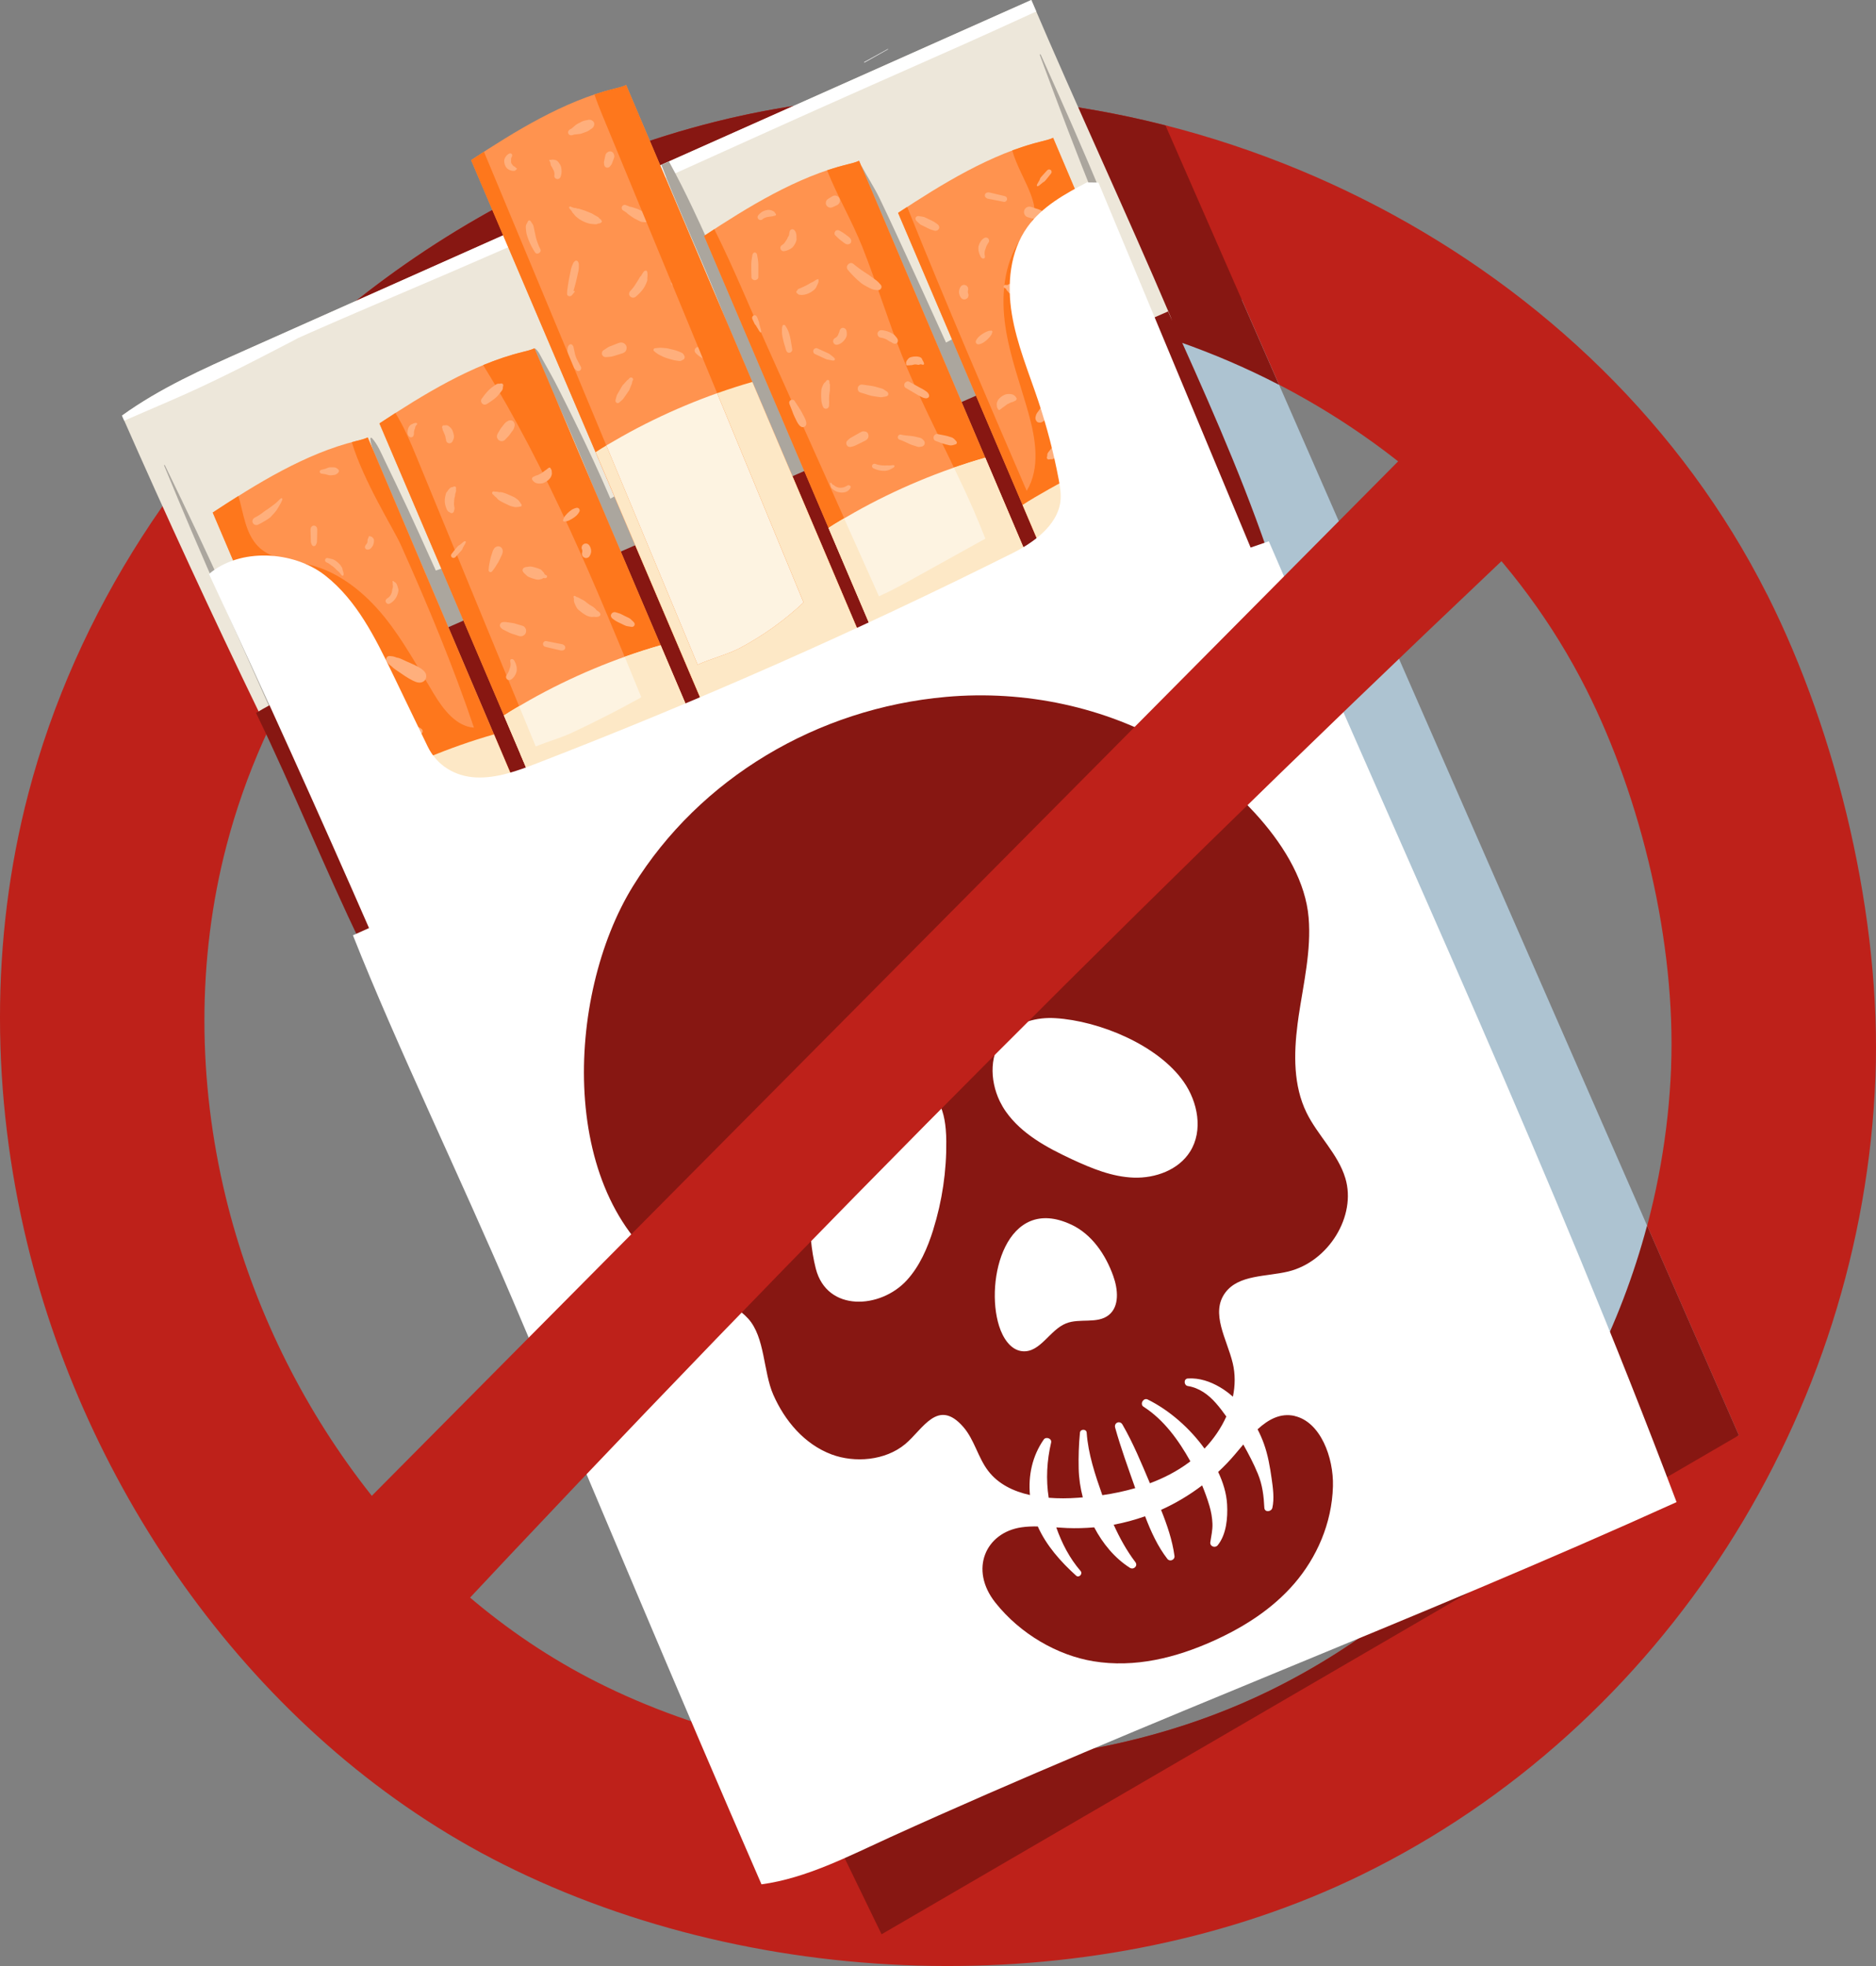 <?xml version="1.0" encoding="UTF-8"?>
<svg id="Layer_2" data-name="Layer 2" xmlns="http://www.w3.org/2000/svg" viewBox="0 0 411.05 430.62">
  <rect x="0" y="0" width="411.05" height="430.62" fill="#808080" stroke="none"/>
  <defs>
    <style>
      .cls-1 {
        fill: #871712;
      }

      .cls-2 {
        fill: #ff934f;
      }

      .cls-3 {
        fill: #fff;
      }

      .cls-4 {
        fill: #fe771c;
      }

      .cls-5 {
        fill: #adc3d1;
      }

      .cls-6 {
        fill: #fdf3e1;
      }

      .cls-7 {
        fill: #ede7da;
      }

      .cls-8 {
        fill: #fde8c6;
      }

      .cls-9 {
        fill: #be211a;
      }

      .cls-10 {
        fill: #aba69e;
      }

      .cls-11 {
        fill: #ffaf7c;
      }
    </style>
  </defs>
  <g id="OBJECTS">
    <g>
      <path class="cls-9" d="M387.16,130.16C349.99,56.46,264.83,13.35,182.75,22.04,100.67,30.73,27.12,93.96,6.21,173.81c-8.41,32.11-8.06,66.2-.28,98.39,13.71,56.68,51.65,109.7,104.29,136.12,56.57,28.4,130.95,30.2,188.03,2.37,66.35-32.35,109.84-101,112.68-174.76,1.33-34.53-8.2-74.93-23.76-105.78ZM366.16,233.72c-2.22,57.69-36.23,111.37-88.12,136.67-44.63,21.76-102.8,20.36-147.05-1.86-41.16-20.67-70.84-62.13-81.56-106.45-6.09-25.18-6.36-51.84.22-76.95,16.35-62.44,73.87-111.89,138.06-118.69,64.19-6.8,130.79,26.92,159.86,84.55,12.17,24.13,19.62,55.72,18.58,82.72Z"/>
      <g>
        <polygon class="cls-5" points="360.89 268.44 272.07 65.58 92.9 149.2 139.87 285.11 181.86 388.11 381 314.38 360.89 268.44"/>
        <path class="cls-1" d="M39.1,106.05l22.93,47.29c24.57-46.82,72.86-81.29,125.68-86.88,31.89-3.38,64.36,3.25,92.54,17.83l-24.88-56.82c-23.59-6-48.24-7.99-72.63-5.41-56.87,6.02-109.64,38.23-143.65,84Z"/>
        <path class="cls-1" d="M360.89,268.44c-11.65,43.76-41.59,81.83-82.85,101.95-31.4,15.31-69.5,19.14-104.74,12.34l19.86,40.94,187.85-109.3-20.11-45.93Z"/>
      </g>
      <g>
        <path class="cls-7" d="M256.58,71.07c.35-.51.13-1.19-.11-1.75-9.8-23.01-20.7-46.32-30.5-69.33-57.34,25.54-114.69,51.08-172.03,76.62-9.47,4.22-18.8,8.36-27.21,14.41,9.67,21.97,19.74,43.77,30.21,65.38,15.55-4.1,30.47-9.82,45.29-16.07,21.98-9.27,43.97-18.53,65.95-27.8,29.16-12.29,88.05-40.96,88.41-41.47Z"/>
        <path class="cls-3" d="M212.11,9.29c3.76-1.67,7.5-3.39,11.24-5.09,1.23-.56,2.47-1.13,3.7-1.69-.36-.83-.72-1.67-1.08-2.5-57.34,25.54-114.69,51.08-172.03,76.62-9.47,4.22-18.8,8.36-27.21,14.41.16.37.33.73.49,1.1,3.51-1.51,7.01-3.04,10.52-4.55,8.72-3.77,17.17-8.12,25.59-12.5.67-.35,1.33-.7,1.99-1.05.91-.41,1.83-.82,2.74-1.22,13.48-5.93,27.1-11.57,40.59-17.49,6.74-2.96,13.54-5.79,20.27-8.79,6.72-2.99,13.41-6.03,20.11-9.06,13.4-6.05,26.8-12.11,40.25-18.07,7.61-3.37,15.21-6.74,22.82-10.11Z"/>
        <path class="cls-10" d="M250.45,72.13c.38-1.38-.42-2.79-1.19-4-2.12-3.34-4.6-6.94-8.44-7.91-3.68-.93-7.44.86-10.79,2.63-7.6,4.01-15.14,8.17-22.75,12.18-1.66-3.66-3.31-7.31-4.99-10.96-2.11-4.6-4.21-9.2-6.34-13.79-1.06-2.29-2.14-4.59-3.24-6.87-1.15-2.38-2.61-4.57-3.86-6.9-.22-.41-.83-.16-.66.29.88,2.38,1.54,4.83,2.48,7.19.94,2.34,1.98,4.66,2.98,6.98,2.05,4.72,4.14,9.43,6.21,14.14,1.64,3.74,3.31,7.47,4.97,11.2-7.16,3.73-14.39,7.32-21.81,10.5-3.88,1.66-7.8,3.22-11.73,4.76-.46-1.21-.94-2.41-1.39-3.62-1.81-4.8-3.86-9.5-5.82-14.24-3.89-9.4-7.88-18.75-12.23-27.94-1.67-3.53-3.41-7-5.28-10.4-.56.25-1.11.5-1.67.74,3,7.81,6.44,15.46,9.71,23.17,3.97,9.37,7.6,18.86,11.27,28.35.68,1.76,1.36,3.51,2.05,5.27-5.41,2.14-10.79,4.32-16.04,6.82-6.17,2.93-12.12,6.29-18.15,9.49-1.2-2.8-2.43-5.58-3.72-8.34-1.97-4.24-4.01-8.46-6.11-12.65-1.05-2.09-2.09-4.2-3.22-6.24-.61-1.11-1.23-2.21-1.85-3.31-.46-.81-.81-1.73-1.56-2.31-.06-.05-.14.01-.13.08.03,1.06.71,2.1,1.12,3.06.43.99.86,1.98,1.29,2.97.92,2.15,1.92,4.26,2.87,6.39,1.95,4.35,3.83,8.73,5.65,13.14,1.15,2.79,2.28,5.6,3.41,8.4-2.36,1.23-4.73,2.42-7.14,3.55-8.52,3.98-17.43,7.06-26.32,10.14-.85.29-1.69.59-2.54.88-1.23-2.72-2.45-5.45-3.69-8.17-1.63-3.6-3.3-7.19-5.01-10.75-.82-1.7-1.62-3.41-2.45-5.11-.78-1.61-1.63-3.68-2.86-4.99-.13-.14-.36-.05-.34.15.14,1.72,1.06,3.6,1.69,5.2.73,1.84,1.51,3.66,2.26,5.48,1.51,3.66,3.06,7.29,4.64,10.91,1.18,2.68,2.36,5.37,3.54,8.05-7.48,2.59-14.97,5.18-22.45,7.78-5.11,1.77-9.62,2.25-14.9,2.8-3.25.34-3.22.38-2.15,3.98.81,2.74,2.06,5.42,3.41,7.93,1.38,2.56,3.15,5.15,5.85,6.22.15.06.31.09.46.14,13.2-3.89,26-8.86,38.72-14.23,21.98-9.27,43.97-18.53,65.95-27.8,21.46-9.04,59-26.95,77.49-35.99.89-.64,1.77-1.28,2.65-1.93.9-.67,1.84-1.42,2.14-2.5Z"/>
        <path class="cls-10" d="M61.03,155.92c-.52-1.15-1.04-2.3-1.55-3.45-1.11-2.47-2.22-4.93-3.33-7.4-2.15-4.77-4.29-9.53-6.44-14.3-4.37-9.71-8.93-19.31-13.59-28.88-.05-.1-.2-.03-.16.07,4.08,9.92,8.26,19.79,12.64,29.58l6.51,14.56c1.1,2.47,2.21,4.94,3.31,7.41.52,1.15,1.03,2.3,1.55,3.46.48,1.07.82,2.24,1.7,3.04.32.29.71-.09.71-.42-.01-1.28-.83-2.52-1.35-3.67Z"/>
        <path class="cls-10" d="M228.03,11.96c-.06-.13-.24-.04-.2.08,4.03,10.88,8.09,21.76,12.5,32.5,2.2,5.36,4.42,10.72,6.63,16.09,1.11,2.68,2.21,5.36,3.32,8.04.55,1.34,1.1,2.68,1.66,4.02.49,1.2.86,2.58,1.74,3.55.37.41.96.12.94-.41-.06-1.31-.77-2.56-1.26-3.76-.55-1.34-1.09-2.69-1.64-4.03-1.09-2.69-2.18-5.37-3.28-8.06-2.18-5.37-4.36-10.75-6.55-16.12-4.38-10.74-9.11-21.33-13.86-31.91Z"/>
        <path class="cls-1" d="M277.61,120.41c-6.11-17.72-13.96-35.11-21.67-52.2-59.27,26-118.54,51.99-177.81,77.99-7.68,3.37-14.87,5.59-22.03,9.96,7.93,16.27,15.17,34.43,23.1,50.7,65.33-29.22,132.9-57.65,198.41-86.45Z"/>
        <g>
          <path class="cls-2" d="M105.35,249.98c-19.57-45.91-39.15-91.81-58.72-137.72,9.52-6.27,20.39-12.99,31.47-15.67.85-.21,1.71-.4,2.5-.78,18.71,44.15,38.19,89.69,56.9,133.85.82,1.94,1.62,4.25.47,6.11-.78,1.26-2.25,1.95-3.63,2.56-8.56,3.8-17.12,7.59-25.68,11.39-1.62.72-2.65,1.79-3.3.26Z"/>
          <path class="cls-4" d="M77.08,96.85c2.6,8.63,9.17,19,10.74,22.49,5.89,13.12,11.42,26.42,16.03,40.04-3.9-.28-6.69-3.95-8.75-7.34-3.49-5.73-6.66-11.7-10.88-16.91-4.23-5.21-9.69-9.71-16.19-11.38-4.02-1.03-8.67-1.14-11.54-4.14-2.76-2.89-3.11-7.14-4.25-10.98-1.92,1.21-3.81,2.43-5.64,3.63,19.57,45.91,39.15,91.81,58.72,137.72.65,1.53,1.68.46,3.3-.26,8.56-3.8,17.12-7.59,25.68-11.39,1.38-.61,2.85-1.3,3.63-2.56,1.15-1.87.35-4.17-.47-6.11-18.71-44.15-38.19-89.69-56.9-133.85-.79.37-1.65.57-2.5.78-.34.08-.67.18-1.01.27Z"/>
          <path class="cls-8" d="M108.65,249.72l25.68-11.39c1.38-.61,2.85-1.3,3.63-2.56,1.15-1.87.35-4.17-.47-6.11-9.62-22.69-19.44-45.76-29.25-68.81-9.82,2.8-19.66,6.92-28.61,11.96-2.25,1.27-4.15,2.38-5.73,3.42,10.48,24.58,20.96,49.16,31.44,73.74.65,1.53,1.68.46,3.3-.26Z"/>
          <path class="cls-11" d="M79.41,160.79c-.09-.05-.18-.1-.27-.15-.18-.1-.36-.2-.55-.3-.35-.19-.7-.4-1.06-.58-.73-.35-1.47-.7-2.2-1.05-.52-.25-.98.58-.49.88.69.43,1.38.87,2.06,1.3.36.23.75.43,1.13.63.18.1.36.2.55.3.25.14.43.25.74.22.38-.03.66-.51.48-.85-.1-.19-.2-.3-.39-.41Z"/>
          <path class="cls-11" d="M75.4,133.25c-.36-.14-.91.03-1.02.44-.3,1.15-.61,2.31-.91,3.46-.16.59-.28,1.19-.39,1.79-.06.28-.11.55-.16.83-.04.18-.08.35-.04.53.03.14.1.25.16.38.09.19.29.22.46.11.1-.06.2-.12.29-.19.14-.12.19-.27.25-.44.1-.28.2-.57.3-.85.19-.55.39-1.1.55-1.66.32-1.13.64-2.25.96-3.38.12-.41-.02-.85-.44-1.02Z"/>
          <path class="cls-11" d="M92.4,146.54c-1.02-.69-2.15-1.16-3.28-1.65-.57-.25-1.14-.56-1.73-.76-.12-.04-.25-.06-.37-.08-.09-.02-.07,0-.04,0-.01,0-.01,0-.04-.01-.14-.04-.29-.1-.43-.16-.26-.09-.48-.14-.76-.15-.12,0-.21-.01-.35-.04-.61-.1-1.07.7-.66,1.18.19.22.31.48.54.68.11.1.24.19.36.28.05.04.1.08.15.12.03.02.15.13.06.05.24.23.46.43.74.62.25.17.5.34.75.51.47.32.93.63,1.4.95.55.37,1.12.69,1.71.99.76.39,1.66.7,2.43.13.5-.37.64-1.11.4-1.67-.16-.37-.57-.77-.9-.99Z"/>
          <path class="cls-11" d="M86.72,127.68c-.07-.09-.18-.13-.26-.19-.09-.07-.17-.14-.26-.21-.11-.08-.23.04-.19.15.02.09.03.18.06.26,0,.01,0,.02,0,.02,0,0,0,0,0,.02-.02.1-.03.16-.02.25,0,.09.03.18.04.27,0,.05,0,.09,0,.14,0,.03,0,.03,0,0,0,.02,0,.05,0,.07,0,.1-.01.2-.03.3,0,.03,0,.05-.01.08-.01.02-.02.04-.04.08-.09.21-.08.46-.13.68,0,.01,0,.03,0,.04-.01.03-.02.09-.03.11-.03.09-.06.18-.1.27-.02.05-.13.21-.12.25,0,0,0,.01-.01.02-.02.04-.05.08-.08.12-.05.08-.11.15-.17.23-.03.03-.06.08-.09.1,0,0-.01,0-.02.01-.07.07-.15.14-.23.2-.04.03-.08.06-.12.08-.01,0,0,0-.02.01,0,0,0,0-.02.01-.29.16-.49.51-.33.84.14.29.52.5.84.33.96-.49,1.58-1.38,1.84-2.42.07-.29.15-.63.02-.91,0-.02-.01-.02-.02-.04,0-.05-.02-.11-.04-.16-.04-.14-.07-.27-.12-.4-.08-.21-.18-.45-.32-.63Z"/>
          <path class="cls-11" d="M81.57,117.67s-.07-.05-.1-.07c-.1-.06-.2-.09-.3-.1,0,0-.01-.01-.02-.02-.09-.07-.23-.06-.31,0-.07.06-.09.15-.08.24-.06.1-.1.22-.16.32-.03.07-.06.14-.07.22,0,.08,0,.16,0,.24,0,.01,0,.02,0,.03,0,.1-.02.19-.04.29-.02.07-.05.13-.08.19-.05.08-.1.16-.17.23-.07.07-.14.15-.18.26-.02.05-.04.1-.06.15-.15.31.11.69.43.72.25.02.47,0,.68-.15.12-.09.23-.21.33-.32.17-.2.3-.44.38-.68.1-.31.14-.6.12-.93-.01-.27-.2-.46-.4-.62Z"/>
          <path class="cls-11" d="M69.31,115.38c-.29-.35-.8-.32-1.08.02-.28.33-.18.82-.17,1.23l.02.87c0,.29.01.58.02.88,0,.19,0,.36.06.54.05.14.11.27.17.41.17.4.74.37.9-.01.06-.14.12-.27.17-.42.06-.17.05-.35.06-.53,0-.29.01-.58.02-.88l.02-.88c0-.42.09-.9-.19-1.24Z"/>
          <path class="cls-11" d="M61.3,125.56c-.1-.07-.26-.06-.33.05-.25.41-.13,1.02-.13,1.48,0,.27,0,.54,0,.81,0,.29.06.57.11.85.09.54.25,1.06.39,1.58.14.55.23,1.2.53,1.68.28.46.95.15,1.03-.29.05-.29-.02-.58-.06-.87-.04-.28-.07-.56-.11-.83-.07-.52-.13-1.03-.24-1.54-.12-.54-.29-1.03-.5-1.55-.1-.25-.21-.51-.31-.76-.1-.23-.17-.45-.38-.6Z"/>
          <path class="cls-11" d="M61.55,109.15c-.5.42-.92.93-1.45,1.31-.53.38-1.03.78-1.57,1.15-.47.23-.86.62-1.29.91-.45.32-.92.6-1.41.85-.41.21-.64.67-.45,1.12.18.41.7.64,1.12.45.6-.28,1.19-.61,1.75-.96.48-.3,1.05-.63,1.38-1.11.49-.51.96-1.01,1.29-1.64.32-.61.75-1.17.95-1.83.06-.19-.16-.39-.33-.24Z"/>
          <path class="cls-11" d="M74.15,102.86c-.25-.26-.62-.5-.98-.5-.14,0-.29,0-.43,0-.24,0-.48-.03-.71.04-.16.04-.31.11-.46.17l-.19.08s-.07.03-.11.04c-.02,0-.03.01-.04.02-.01,0-.01,0-.03,0-.04,0-.08.02-.12.03-.07.02-.14.03-.21.05-.15.04-.3.07-.45.11-.21.05-.37.2-.36.42,0,.21.16.39.37.42.28.04.56.1.84.13.03,0,.05,0,.05,0,.02,0,.05.01.07.02.05.02.11.03.16.05.16.05.32.1.49.14.34.09.76,0,1.11-.04.26-.02.47-.1.67-.26.12-.1.24-.19.34-.31.13-.17.14-.47-.01-.63Z"/>
          <path class="cls-11" d="M74.92,124.31c-.16-.28-.32-.55-.55-.78-.24-.24-.5-.47-.78-.67-.11-.08-.22-.15-.33-.21-.2-.12-.4-.17-.62-.22-.24-.06-.58-.16-.88-.2-.56-.09-.75.73-.24.94.29.12.5.22.73.41.23.19.48.34.72.52.11.09.22.18.33.28.02.02.02.02.03.03.03.03.05.05.08.08.07.07.14.15.22.22.05.04.1.09.14.13-.08-.07.1.1.11.11.1.11.2.18.31.25.19.2.37.41.53.65.11.17.32.38.5.17.17-.2.03-.59-.03-.82-.04-.15-.08-.31-.14-.45,0-.03,0-.02-.01-.03,0-.04,0-.07,0-.11-.02-.11-.06-.2-.11-.3Z"/>
          <path class="cls-11" d="M71.06,150.22c-.22-.26-.46-.49-.7-.72-.45-.43-.9-.85-1.35-1.28-.21-.2-.6-.12-.78.07-.2.2-.24.56-.04.78.41.47.82.94,1.22,1.4.2.23.41.44.62.65.26.25.63.4.95.58.33.18.71-.26.56-.57-.15-.3-.27-.65-.49-.91Z"/>
          <g>
            <path class="cls-11" d="M92.38,159.68c-.09-.07-.19-.13-.28-.2-.2-.15-.39-.22-.64-.27,0,0,0,0,0,0,0,0,0,0,0,0,0,0-.03,0-.04-.01-.02,0-.03-.01-.04-.01-.05-.01-.11-.03-.12-.03-.12-.04-.24-.08-.36-.13-.18-.07-.37-.12-.57-.16,0,0,0,0-.02,0-.07-.02-.14-.04-.21-.06-.25-.08-.49-.18-.73-.29-.05-.03-.11-.05-.16-.08-.02,0-.03-.02-.05-.03-.1-.06-.21-.12-.31-.19-.22-.14-.43-.3-.63-.48-.01,0-.16-.13-.16-.14.08.08.1.1.05.05-.03-.03-.05-.05-.08-.08-.08-.09-.16-.17-.24-.27-.19-.22-.35-.45-.5-.69-.23-.38-.81-.4-1.15-.2-.36.22-.57.71-.36,1.11.58,1.15,1.48,2.14,2.59,2.8.58.34,1.28.74,1.96.79.34.03.7.03,1.04,0,.39-.02.74-.22,1.03-.48.29-.25.3-.71-.02-.94Z"/>
            <path class="cls-11" d="M91.46,159.21s-.09-.03-.08-.02c.02,0,.02,0,.04.01.01,0,.02,0,.04.01Z"/>
          </g>
        </g>
        <g>
          <path class="cls-2" d="M141.86,230.46c-19.57-45.91-39.15-91.81-58.72-137.72,9.52-6.27,20.39-12.99,31.47-15.67.85-.21,1.71-.4,2.5-.78,18.71,44.15,38.19,89.69,56.9,133.85.82,1.94,1.62,4.25.47,6.11-.78,1.26-2.25,1.95-3.63,2.56-8.56,3.8-17.12,7.59-25.68,11.39-1.62.72-2.65,1.79-3.3.26Z"/>
          <path class="cls-4" d="M141.49,222.06c-4.08-9.91-8.16-19.82-12.24-29.73-8.09-19.65-16.18-39.31-24.28-58.96-4.56-11.09-9.13-22.17-13.69-33.26-1.35-3.28-2.77-6.65-4.64-9.65-1.19.76-2.36,1.52-3.5,2.28,19.58,45.91,39.15,91.81,58.72,137.72.65,1.53,1.68.46,3.3-.26.02,0,.04-.02.06-.03-1.36-3.43-3.12-6.65-3.73-8.11Z"/>
          <path class="cls-4" d="M174.47,216.25c1.15-1.87.35-4.17-.47-6.11-18.71-44.15-38.19-89.69-56.9-133.85-.79.37-1.65.57-2.5.78-2.93.71-5.85,1.71-8.74,2.9,14.27,23.03,24.62,48.25,34.89,73.34,6.96,17.01,13.93,34.01,20.89,51.02,1.16,2.84,3.2,10.48,5.67,16.05,1.18-.52,2.35-1.04,3.53-1.56,1.38-.61,2.85-1.3,3.63-2.56Z"/>
          <path class="cls-6" d="M145.16,230.2l25.68-11.39c1.38-.61,2.85-1.3,3.63-2.56,1.15-1.87.35-4.17-.47-6.11-9.62-22.69-19.44-45.76-29.25-68.81-9.82,2.8-19.66,6.92-28.61,11.96-2.25,1.27-4.15,2.38-5.73,3.42,10.48,24.58,20.96,49.16,31.44,73.74.65,1.53,1.68.46,3.3-.26Z"/>
          <path class="cls-11" d="M114.54,137.08c-.33-.1-.67-.19-1-.29-.4-.12-.81-.27-1.23-.33-.33-.05-.65-.09-.98-.14-.17-.02-.34-.05-.51-.07-.23-.03-.45,0-.67.02-.29.04-.53.26-.6.54-.08.3.04.56.27.76.06.05.12.1.17.15.11.1.23.16.36.23l.44.22c.31.15.62.31.93.46.3.15.64.23.95.33.33.11.66.22.98.33.3.1.61.12.91-.01.27-.12.54-.37.64-.65.1-.29.13-.63-.01-.91-.13-.27-.35-.55-.65-.64Z"/>
          <path class="cls-11" d="M109.92,120.02c-.18-.26-.58-.42-.89-.35-.3.06-.56.19-.74.44-.1.14-.19.29-.26.44-.09.18-.13.37-.19.56-.15.45-.32.91-.41,1.37-.08.39-.16.77-.23,1.16-.08.4-.11.8-.14,1.21-.04.43.5.64.76.3.24-.31.49-.61.7-.95.21-.34.43-.69.64-1.03.24-.4.42-.83.62-1.25.08-.18.18-.35.25-.54.06-.15.09-.33.12-.5.05-.32-.04-.6-.22-.86Z"/>
          <path class="cls-11" d="M119.71,126.02c-.09-.06-.19-.11-.28-.17-.04-.02-.08-.04-.11-.06-.05-.21-.16-.39-.34-.55-.02-.02-.05-.04-.07-.06-.15-.24-.37-.43-.64-.54-.14-.06-.28-.11-.42-.16-.35-.13-.71-.21-1.07-.3-.23-.06-.42-.11-.67-.09-.12,0-.25.03-.37.04-.31.04-.61.05-.89.2-.28.15-.46.47-.31.78.1.21.2.35.37.5.11.1.21.19.32.29.1.09.19.18.29.27.17.15.39.23.6.31.27.11.53.22.82.29.13.04.27.07.4.11.24.06.44.11.68.09.13,0,.27-.04.39-.1.04,0,.09,0,.13-.01.19-.03.35-.12.49-.24.04,0,.08,0,.12,0,.1,0,.2.02.31.03.33.03.59-.45.26-.65Z"/>
          <path class="cls-11" d="M131.09,133.93c-.13-.09-.26-.18-.39-.28-.28-.43-.79-.77-1.21-1.01.01,0,.01,0,.03.02-.05-.03-.1-.06-.15-.09-.1-.06-.2-.12-.3-.19-.17-.11-.34-.23-.5-.36-.16-.12-.31-.27-.47-.39-.21-.16-.49-.26-.73-.39-.04-.02-.1-.06-.12-.07-.13-.08-.27-.15-.4-.22-.13-.07-.3-.16-.49-.17-.11-.08-.21-.15-.32-.23-.15-.12-.41.02-.37.22.03.15.06.29.1.44-.12.39.1.89.26,1.24.12.26.25.54.41.78.17.25.46.47.7.66.36.3.74.57,1.14.81.5.3,1.2.52,1.81.4.46.05.94.1,1.32-.2.14-.11.19-.31.12-.48-.1-.23-.22-.37-.44-.51Z"/>
          <path class="cls-11" d="M138.84,136.23c-.13-.12-.27-.25-.4-.37-.13-.12-.26-.26-.41-.37-.19-.14-.43-.23-.64-.33-.18-.09-.35-.17-.53-.26-.33-.16-.66-.35-1-.49-.17-.07-.35-.11-.53-.17-.26-.08-.55-.21-.82-.15-.45.09-.82.58-.59,1.04.13.27.33.4.56.57.16.11.31.23.48.33.37.23.79.39,1.18.58.33.16.66.35,1,.47.22.08.48.1.71.14.18.03.37.06.55.09.25.04.54-.13.63-.37.09-.27,0-.51-.2-.7Z"/>
          <path class="cls-11" d="M129.07,119.39c-.13-.17-.39-.32-.6-.34-.21-.02-.4.02-.58.13-.17.1-.32.25-.38.44-.08.22-.1.48,0,.7.02.04.03.08.05.12.02.08.03.16.03.24,0,.07,0,.13,0,.2,0,0,0,0,0,0,0-.06,0-.12,0-.18,0,.1-.01.2-.03.29-.15.42.02.9.41,1.12.17.09.37.15.57.11.23-.04.48-.16.61-.36.26-.4.43-.87.37-1.35-.02-.2-.08-.4-.15-.59-.07-.19-.18-.37-.3-.54Z"/>
          <path class="cls-11" d="M123.6,141.33c-.09-.07-.18-.14-.29-.19-.11-.04-.24-.06-.35-.08-.16-.03-.32-.06-.48-.09-.31-.06-.61-.12-.92-.18-.62-.12-1.25-.25-1.87-.37-.33-.07-.69.23-.71.56-.03.38.21.63.56.71l1.83.43c.3.07.59.14.89.21.34.08.71.22,1.06.13.25-.07.45-.2.52-.47.06-.25-.03-.5-.23-.66Z"/>
          <g>
            <polygon class="cls-11" points="111.39 147.23 111.38 147.24 111.39 147.24 111.39 147.23"/>
            <path class="cls-11" d="M112.82,144.92c-.11-.19-.22-.39-.42-.51-.22-.13-.59-.05-.61.26,0,.18.03.34.06.52.01.07.02.14.02.21,0,0,0,.07,0,.1,0,0,0,.01,0,.03,0,.15-.02.3-.05.45,0,.03-.02.07-.02.1-.02.07-.04.14-.07.22-.03.07-.06.13-.08.2.03-.09-.17.5-.03.13-.01.03-.02.07-.03.11-.04.15-.1.29-.17.43-.01.02-.02.05-.04.07.03-.05.05-.09,0,0,0,0,0,0,0,0,0,.01-.02.03-.02.04,0-.01.01-.03.02-.04-.07.11-.13.22-.19.34,0,0,0,.02-.01.03,0,.01-.01.02-.02.03-.05.07-.1.14-.15.21-.21.28-.17.68.08.92.27.26.63.24.92.05.14-.09.28-.2.4-.32.22-.21.35-.43.49-.69.08-.15.15-.3.2-.46.04-.11.07-.22.1-.33.04-.17.03-.33.03-.51,0-.38-.09-.75-.21-1.11-.06-.16-.13-.32-.22-.47Z"/>
          </g>
          <path class="cls-11" d="M99.56,106.54c-.15.04-.3.09-.44.15-.23.01-.43.12-.61.3-.19.2-.35.41-.5.64-.14.14-.26.31-.32.54-.06.23-.12.46-.16.69-.07.37-.1.77-.07,1.15.03.37.14.75.25,1.1.05.16.11.31.18.46.15.33.35.55.67.64.03.03.06.05.09.08.37.3.86-.06.84-.48.11-.22.12-.44.07-.7-.03-.14-.05-.29-.07-.43,0-.08-.02-.17-.02-.25,0,0,0-.02,0-.03,0-.07.02-.38.02-.41.01-.3.03-.59.09-.88,0-.02,0-.04.01-.06.02-.06.03-.12.05-.17.07-.2.09-.38.09-.56,0-.04.01-.09.02-.13,0-.01.02-.09.03-.14.01-.04.02-.08.03-.09.02-.07.05-.14.07-.21.06-.16.07-.35.02-.52,0-.11.01-.22.03-.33.03-.19-.17-.41-.37-.36Z"/>
          <path class="cls-11" d="M114.07,110.26c-.04-.14-.13-.27-.24-.36-.16-.33-.52-.56-.82-.78-.38-.28-.83-.44-1.26-.63-.38-.16-.75-.36-1.14-.48-.18-.06-.37-.11-.55-.16-.24-.07-.44-.08-.64-.04-.29-.06-.62-.15-.9-.11-.11-.02-.21-.03-.32-.05-.36-.06-.49.4-.24.61.08.07.16.13.23.2.09.13.22.24.35.35.1.08.19.15.29.23.18.34.56.56.9.76.4.25.84.43,1.26.63.17.08.34.17.52.25.26.13.5.21.79.27.18.04.36.09.54.12.17.03.33.02.48-.03.03,0,.05,0,.08.01.11.02.24-.01.36-.07.09,0,.19-.02.28-.02.25-.02.33-.32.2-.51-.05-.07-.1-.14-.15-.2Z"/>
          <g>
            <path class="cls-11" d="M117.26,104.25s.01,0,.02,0c-.2.09-.12.06-.02,0Z"/>
            <path class="cls-11" d="M120.7,102.7s-.03-.07-.04-.11c-.08-.2-.39-.25-.51-.06-.01.02-.02.03-.04.05-.12.05-.23.12-.33.24-.01.01-.02.03-.03.04-.16.07-.29.18-.44.29-.03.02-.06.04-.1.07-.07.05,0,.01.05-.03-.12.08-.2.13-.31.23-.1.09-.21.17-.33.25.02-.01.03-.02.06-.03-.03.01-.05.03-.08.04,0,0-.01,0-.02.01-.05.03-.1.05-.06.03-.05.02-.09.05-.14.06-.03.01-.06.02-.09.04-.04.02-.44.25-.21.12.18-.11-.03.01-.09.04-.07.03-.14.06-.21.09-.03.01-.06.02-.08.03-.08.02-.16.04-.24.06-.03,0-.12.05-.2.09-.02.01-.04.02-.06.03-.11.06-.23.11-.35.16-.21.09-.37.4-.24.61.26.45.63.76,1.16.83.46.07,1,.05,1.43-.14.38-.17.75-.41,1.05-.69.24-.23.42-.46.54-.77.11-.28.18-.57.11-.85.02-.27-.02-.53-.21-.73Z"/>
            <path class="cls-11" d="M118.6,103.69s.01,0,.02-.01c-.05.02-.08.04-.1.05.03-.01.05-.02.08-.04,0,0,0,0,0,0Z"/>
          </g>
          <path class="cls-11" d="M112.41,92.23c-.19-.14-.52-.19-.76-.15-.21.03-.36.13-.53.23-.25.14-.38.23-.56.46-.05.06-.1.13-.15.19-.1.13-.2.26-.3.39-.18.24-.4.47-.54.73-.16.28-.32.57-.49.85-.14.25-.24.48-.2.78.04.26.2.56.42.71.22.15.5.25.78.2.09-.03.18-.05.27-.08.18-.08.32-.19.44-.35l.67-.71c.21-.22.37-.49.54-.73.1-.13.19-.26.29-.39.05-.07.1-.13.14-.2.16-.23.21-.39.27-.65.05-.19.1-.37.07-.57-.03-.24-.17-.55-.37-.7Z"/>
          <path class="cls-11" d="M98.92,93.89c-.19-.23-.43-.43-.67-.6-.2-.14-.49-.19-.73-.12-.1,0-.2-.02-.31-.01-.25.01-.43.34-.32.56.03.06.05.12.07.19,0,.19.06.39.17.55,0,0,0,0,0,0,.03.05.05.1.07.15.04.1.07.2.11.29.08.18.16.35.23.53.02.08.04.17.05.25.03.2.08.39.14.58l-.06-.23c.04.14.06.28.07.43.02.31.34.61.65.64.35.03.62-.16.78-.46.13-.26.26-.55.29-.84.03-.33-.05-.67-.14-.99-.09-.32-.21-.66-.42-.92Z"/>
          <path class="cls-11" d="M91.16,92.62c-.18.01-.36.06-.53.12-.07.03-.14.06-.21.09-.03.02-.07.04-.1.06-.01,0-.03.02-.04.02-.13.02-.25.08-.34.17-.09.09-.18.19-.26.29-.18.22-.25.5-.32.77-.05.22-.06.44-.06.67,0,.14.02.27.07.41.04.11.15.25.23.35.15.18.4.26.62.2.23-.07.39-.26.43-.5,0-.06.02-.11.03-.17,0-.02.02-.05.02-.07,0-.08,0-.16,0-.24,0-.01,0-.02,0-.03,0-.14.02-.27.05-.4.01-.04.02-.07.03-.11.05-.12.08-.24.11-.37l-.04.17c.02-.08.05-.16.08-.24.04-.1.06-.21.05-.31,0-.02.02-.04.03-.06,0-.01.03-.09.05-.09-.03.05-.03.06-.01.02,0-.02.02-.03.03-.05.08-.12.16-.22.25-.3.15-.15.06-.39-.16-.38Z"/>
          <path class="cls-11" d="M110.16,84.12c-.17-.21-.46-.13-.69-.07-.33-.06-.6.02-.91.24-.15.11-.31.22-.46.33-.33.23-.64.45-.92.74-.31.32-.62.63-.89.98-.24.32-.49.65-.73.97-.25.33-.19.81.1,1.09.31.3.74.29,1.09.05.33-.22.66-.44.99-.66.33-.22.63-.47.93-.73.34-.29.61-.63.89-.98.12-.15.23-.29.35-.44.23-.29.31-.54.27-.84.08-.23.15-.5,0-.68Z"/>
          <path class="cls-11" d="M101.88,118.54c-.27.03-.45.24-.65.41-.18.15-.37.3-.55.45-.22.07-.37.25-.53.42-.15.16-.28.34-.42.51l-.8,1.01c-.18.23-.13.61.12.77.27.18.57.11.77-.12.29-.32.58-.64.87-.96.14-.16.29-.31.42-.47.06-.08.13-.16.19-.25.06-.1.09-.21.1-.31.12-.2.23-.4.35-.61.07-.12.14-.24.21-.37.08-.13.09-.22.09-.37,0-.08-.09-.14-.17-.13Z"/>
          <path class="cls-11" d="M125.69,111.44c-.35.14-.63.37-.93.6-.29.22-.53.5-.78.77-.11.11-.19.24-.28.37-.13.18-.24.34-.24.55-.02.02-.03.04-.05.07-.17.22.09.53.33.42.02-.01.05-.02.07-.03.2.05.37,0,.57-.09.15-.06.3-.1.44-.18.33-.18.67-.35.98-.58.3-.23.58-.44.81-.75.24-.33.6-.75.28-1.15-.32-.4-.82-.15-1.19,0Z"/>
          <path class="cls-8" d="M141.49,222.06c-4.08-9.91-8.16-19.82-12.24-29.73-5.17-12.55-10.34-25.1-15.5-37.66-1.23.72-2.35,1.4-3.33,2.05,10.48,24.58,20.96,49.16,31.44,73.74.65,1.53,1.68.46,3.3-.26l.06-.03c-1.36-3.43-3.12-6.65-3.73-8.11Z"/>
          <path class="cls-8" d="M164.41,187.54c-1.41-3.32-2.82-6.64-4.24-9.97-1.21-2.85-2.43-5.7-3.64-8.56-1.07-2.52-2.15-5.05-3.22-7.57-2.85-6.7-5.7-13.4-8.56-20.11-2.63.75-5.26,1.6-7.87,2.53,1.22,2.96,2.43,5.92,3.64,8.87-5.08,2.82-10.26,5.46-15.52,7.91-2.9,1.35-7.82,2.49-10.97,4.57,9.27,21.75,18.55,43.49,27.82,65.24.65,1.53,1.68.46,3.3-.26l25.68-11.39c1.38-.61,2.85-1.3,3.63-2.56,1.15-1.87.35-4.17-.47-6.11-2.29-5.41-4.6-10.85-6.92-16.3-.89-2.09-1.78-4.19-2.67-6.29Z"/>
        </g>
        <g>
          <path class="cls-2" d="M255.5,184.35c-19.57-45.91-39.15-91.81-58.72-137.72,9.52-6.27,20.39-12.99,31.47-15.67.85-.21,1.71-.4,2.5-.78,18.71,44.15,38.19,89.69,56.9,133.85.82,1.94,1.62,4.25.47,6.11-.78,1.26-2.25,1.95-3.63,2.56-8.56,3.8-17.12,7.59-25.68,11.39-1.62.72-2.65,1.79-3.3.26Z"/>
          <path class="cls-4" d="M230.75,30.18c-.79.37-1.65.57-2.5.78-2.16.52-4.32,1.21-6.46,2,.85,3.08,2.97,6.73,3.93,9.28.51,1.35,1.03,2.76.92,4.2-.17,2.32-1.87,4.19-3.15,6.13-3.62,5.49-4.16,12.51-3.19,19,.97,6.5,3.31,12.7,5.08,19.03,1.56,5.59,2.58,11.93-.41,16.9,0,0,0,.01-.01.02-8.88-20.62-17.81-41.35-26.19-62.2-.67.43-1.33.87-1.99,1.3,19.57,45.91,39.15,91.81,58.72,137.72.65,1.53,1.68.46,3.3-.26,6.8-3.02,13.61-6.03,20.41-9.05.23-.78.44-1.57.64-2.36,1.74-7.03,2.29-14.29,2.32-21.55-17.02-40.09-34.53-81.08-51.43-120.95Z"/>
          <path class="cls-8" d="M258.8,184.09l25.68-11.39c1.38-.61,2.85-1.3,3.63-2.56,1.15-1.87.35-4.17-.47-6.11-9.62-22.69-19.44-45.75-29.25-68.81-9.82,2.8-19.66,6.92-28.61,11.96-2.25,1.27-4.15,2.38-5.73,3.42,10.48,24.58,20.96,49.16,31.44,73.74.65,1.53,1.68.46,3.3-.26Z"/>
          <path class="cls-11" d="M225.11,47.55c.33.1.67.19,1,.29.4.12.81.27,1.23.33.33.05.65.09.98.14.17.02.34.05.51.07.23.03.45,0,.67-.02.29-.03.53-.26.6-.54.08-.3-.04-.56-.27-.76-.06-.05-.12-.1-.17-.15-.11-.1-.23-.16-.36-.23l-.44-.22c-.31-.15-.62-.31-.93-.46-.3-.15-.64-.23-.95-.33-.33-.11-.66-.22-.98-.33-.3-.1-.61-.12-.91.01-.27.12-.54.37-.64.65-.1.29-.13.63.01.91.13.27.35.55.65.64Z"/>
          <path class="cls-11" d="M229.73,64.61c.18.26.58.42.89.35.3-.06.56-.19.74-.44.1-.14.19-.29.26-.44.09-.18.13-.37.19-.56.15-.45.32-.91.41-1.37.08-.39.16-.77.23-1.16.08-.4.11-.8.14-1.21.04-.43-.5-.64-.76-.3-.24.31-.49.61-.7.95-.21.34-.43.69-.64,1.03-.24.4-.42.83-.62,1.25-.08.18-.18.35-.25.54-.06.15-.09.33-.12.5-.05.32.04.6.22.86Z"/>
          <path class="cls-11" d="M220.06,63.03c.09.06.19.11.28.17.04.02.08.04.11.06.05.21.16.39.34.55.02.02.05.04.07.06.15.24.37.43.64.54.14.06.28.11.42.16.35.13.71.21,1.07.3.24.06.42.11.67.09.12,0,.25-.03.37-.04.31-.04.61-.05.89-.2.28-.15.46-.47.31-.78-.1-.21-.2-.35-.37-.5-.11-.1-.21-.19-.32-.29-.1-.09-.19-.18-.29-.27-.17-.15-.39-.23-.6-.31-.27-.11-.53-.22-.82-.29-.13-.04-.27-.07-.4-.11-.24-.06-.44-.11-.68-.09-.13,0-.27.04-.39.1-.04,0-.09,0-.13.01-.19.03-.35.12-.49.24-.04,0-.08,0-.12,0-.1,0-.2-.02-.31-.03-.33-.03-.59.45-.26.65Z"/>
          <path class="cls-11" d="M231.15,52.94c.13.09.26.18.39.28.28.43.79.77,1.21,1.01-.01,0-.01,0-.03-.02.05.03.1.06.15.09.1.06.2.12.3.19.17.11.34.23.5.36.16.12.31.27.47.39.21.16.49.26.73.39.04.02.1.06.12.07.13.08.27.15.4.22.13.07.3.16.49.17.11.08.21.15.32.23.15.12.41-.02.37-.22-.03-.15-.06-.29-.1-.44.12-.39-.1-.89-.26-1.24-.12-.26-.25-.54-.41-.78-.17-.25-.46-.47-.7-.66-.36-.3-.74-.57-1.14-.81-.5-.3-1.2-.52-1.81-.4-.46-.05-.94-.1-1.32.2-.14.11-.19.31-.12.48.1.23.22.37.44.51Z"/>
          <path class="cls-11" d="M200.81,48.4c.13.12.27.25.4.37.13.12.26.26.41.37.19.14.43.23.64.33.18.09.35.17.53.26.33.16.66.35,1,.49.17.07.35.11.53.17.26.08.55.21.82.15.45-.09.82-.58.59-1.04-.13-.27-.33-.4-.56-.57-.16-.11-.31-.23-.48-.33-.37-.23-.79-.39-1.18-.58-.33-.16-.66-.35-1-.47-.22-.08-.48-.1-.71-.14-.18-.03-.37-.06-.55-.09-.25-.04-.54.13-.63.37-.09.27,0,.51.2.7Z"/>
          <path class="cls-11" d="M210.58,65.24c.13.17.39.32.6.34.21.02.4-.02.58-.13.17-.1.32-.25.38-.44.08-.22.1-.48,0-.7-.02-.04-.03-.08-.05-.12-.02-.08-.03-.16-.03-.24,0-.07,0-.13,0-.2,0,0,0,0,0,0,0,.06,0,.12,0,.18,0-.1.01-.2.03-.29.15-.42-.02-.9-.41-1.12-.17-.09-.37-.15-.57-.11-.23.04-.48.16-.61.36-.26.4-.43.87-.37,1.35.02.2.08.4.15.59.07.19.18.37.3.54Z"/>
          <path class="cls-11" d="M216.04,43.3c.09.07.18.14.29.19.11.04.24.06.35.08.16.03.32.06.48.09.31.06.61.12.92.18.62.12,1.25.25,1.87.37.33.07.69-.23.71-.56.03-.38-.21-.63-.56-.71l-1.83-.43c-.3-.07-.59-.14-.89-.21-.34-.08-.71-.22-1.06-.13-.25.07-.45.2-.52.47-.06.25.03.5.23.66Z"/>
          <g>
            <polygon class="cls-11" points="216.21 53.76 216.22 53.75 216.22 53.75 216.21 53.76"/>
            <path class="cls-11" d="M214.78,56.07c.11.19.22.39.42.51.22.13.59.05.61-.26,0-.18-.03-.34-.06-.52-.01-.07-.02-.14-.02-.21,0,0,0-.07,0-.1,0,0,0-.01,0-.03,0-.15.02-.3.05-.45,0-.03.02-.07.02-.1.02-.07.04-.14.07-.22.03-.07.06-.13.08-.2-.03.09.17-.5.03-.13.01-.03.02-.07.03-.11.05-.15.1-.29.17-.43.01-.02.02-.05.04-.07-.03.05-.05.09,0,0,0,0,0,0,0,0,0-.01.02-.03.02-.04,0,.01-.01.03-.02.04.07-.11.13-.22.19-.34,0,0,0-.02.01-.03,0-.01.01-.02.02-.03.05-.07.09-.14.15-.21.21-.28.17-.68-.08-.92-.27-.26-.63-.24-.92-.05-.14.09-.28.2-.4.32-.22.21-.35.43-.49.69-.08.15-.15.3-.2.46-.04.11-.07.22-.1.33-.04.17-.03.33-.03.51,0,.38.09.75.21,1.11.06.16.13.32.22.47Z"/>
          </g>
          <path class="cls-11" d="M240.08,78.09c.15-.04.3-.09.44-.15.23-.01.43-.12.61-.31.19-.2.35-.41.5-.64.14-.14.26-.31.32-.54.06-.23.12-.46.16-.69.07-.37.1-.77.07-1.15-.03-.37-.14-.75-.25-1.1-.05-.16-.11-.31-.18-.47-.15-.33-.35-.55-.67-.64-.03-.03-.06-.05-.09-.08-.37-.3-.86.06-.84.48-.11.22-.12.44-.07.7.03.14.05.29.07.43,0,.08.02.17.02.25,0,0,0,.02,0,.03,0,.07-.02.38-.02.41-.01.3-.03.59-.09.88,0,.02,0,.04-.01.06-.02.06-.03.12-.05.17-.06.2-.09.38-.09.56,0,.04-.01.09-.02.13,0,.01-.02.09-.03.14-.01.04-.02.08-.03.09-.02.07-.05.14-.07.21-.06.16-.07.35-.02.52,0,.11-.01.22-.03.33-.03.19.17.41.37.36Z"/>
          <path class="cls-11" d="M225.58,74.37c.04.14.13.27.24.36.16.33.52.56.82.78.38.28.83.44,1.26.63.38.16.75.36,1.14.48.18.06.37.11.55.16.24.07.44.08.64.04.29.06.62.15.9.11.11.02.21.03.32.05.36.06.49-.4.24-.61-.08-.07-.16-.13-.23-.2-.09-.13-.22-.24-.35-.35-.1-.08-.19-.15-.29-.23-.18-.34-.56-.56-.9-.76-.4-.25-.84-.43-1.26-.63l-.52-.25c-.26-.13-.5-.21-.79-.27-.18-.04-.36-.09-.54-.12-.17-.03-.33-.02-.48.03-.03,0-.05,0-.08-.01-.11-.02-.24.01-.36.07-.09,0-.19.02-.28.02-.25.02-.33.32-.2.51.05.07.1.14.15.2Z"/>
          <g>
            <path class="cls-11" d="M222.05,87.96s-.01,0-.02,0c.2-.09.12-.06.02,0Z"/>
            <path class="cls-11" d="M218.62,89.51s.03.07.04.11c.08.2.39.25.51.06.01-.02.02-.03.04-.05.12-.05.23-.12.33-.24.01-.01.02-.03.03-.04.16-.07.29-.18.44-.29.03-.02.06-.04.1-.07.07-.05,0-.01-.05.03.12-.07.2-.13.31-.23.1-.09.21-.17.33-.25-.02.01-.03.02-.06.03.03-.01.05-.03.08-.04,0,0,.01,0,.02-.01.05-.03.1-.05.06-.03.05-.02.09-.05.14-.06.03-.01.06-.02.09-.04.04-.02.44-.25.21-.12-.18.11.03-.01.09-.04.07-.03.14-.06.21-.09.03-.01.06-.02.08-.03.08-.02.16-.04.24-.06.03,0,.12-.05.2-.09.02,0,.04-.02.06-.03.11-.06.23-.11.35-.16.21-.09.37-.4.24-.61-.26-.45-.63-.76-1.16-.83-.46-.07-1-.05-1.43.14-.38.17-.75.41-1.05.69-.24.23-.42.46-.54.77-.11.28-.18.57-.11.85-.01.27.02.53.21.73Z"/>
            <path class="cls-11" d="M220.71,88.52s-.01,0-.02.01c.05-.02.08-.04.1-.05-.03.01-.05.02-.08.04,0,0,0,0,0,0Z"/>
          </g>
          <path class="cls-11" d="M227.24,92.4c.19.14.52.19.76.15.21-.03.36-.13.53-.23.25-.14.38-.23.56-.46.05-.06.1-.13.15-.19.1-.13.2-.26.3-.39.18-.24.4-.47.54-.73.16-.28.32-.57.49-.85.14-.25.24-.48.2-.78-.04-.26-.2-.56-.42-.71-.22-.15-.5-.25-.78-.2-.09.03-.18.05-.27.08-.18.08-.32.19-.44.35l-.67.71c-.21.22-.37.49-.54.73-.09.13-.19.26-.29.39-.05.07-.1.13-.14.2-.16.23-.21.39-.27.65-.05.19-.1.37-.07.57.03.24.17.55.37.7Z"/>
          <path class="cls-11" d="M240.72,90.74c.19.23.43.43.67.6.2.14.49.19.73.12.1,0,.2.02.31.01.25-.01.43-.34.32-.56-.03-.06-.05-.12-.07-.19,0-.19-.06-.39-.17-.55,0,0,0,0,0,0-.03-.05-.05-.1-.07-.15-.04-.1-.07-.2-.11-.29-.08-.18-.16-.35-.23-.53-.02-.08-.04-.17-.05-.25-.03-.2-.08-.39-.14-.58l.06.23c-.04-.14-.06-.28-.07-.43-.02-.31-.34-.61-.65-.64-.35-.03-.62.16-.78.46-.13.26-.26.55-.29.84-.03.33.05.67.14.99.09.32.21.66.42.92Z"/>
          <path class="cls-11" d="M248.49,92c.18-.01.36-.06.53-.12.07-.03.14-.06.21-.09.03-.02.07-.04.1-.06.01,0,.03-.02.04-.02.13-.02.25-.08.34-.17.09-.09.18-.19.26-.29.18-.22.25-.5.32-.77.05-.22.06-.44.06-.67,0-.14-.02-.27-.07-.41-.04-.11-.15-.25-.23-.35-.15-.18-.4-.26-.62-.2-.23.07-.39.26-.43.5,0,.06-.02.11-.03.17,0,.02-.02.05-.02.07,0,.08,0,.16,0,.24,0,.01,0,.02,0,.03,0,.14-.02.27-.05.4-.01.04-.02.07-.03.11-.05.12-.08.24-.11.37l.04-.17c-.02.08-.05.16-.08.24-.04.1-.06.21-.05.31,0,.02-.02.04-.03.06,0,.01-.03.09-.05.09.03-.05.03-.06.01-.02,0,.02-.02.03-.03.05-.08.12-.16.22-.25.3-.15.15-.06.39.16.37Z"/>
          <path class="cls-11" d="M229.49,100.51c.17.21.46.13.69.07.33.06.6-.02.91-.24l.46-.33c.33-.23.64-.45.92-.74.31-.32.62-.63.89-.98.24-.32.49-.65.73-.97.25-.33.19-.81-.1-1.09-.31-.3-.74-.29-1.09-.05l-.99.66c-.33.22-.63.47-.93.73-.34.29-.61.63-.89.98-.12.15-.23.29-.35.44-.23.29-.31.54-.27.84-.08.23-.15.5,0,.68Z"/>
          <path class="cls-11" d="M227.36,40.78c.27-.03.45-.24.65-.41.18-.15.37-.3.55-.45.22-.07.37-.25.53-.42.15-.16.28-.34.42-.51l.8-1.01c.18-.23.13-.61-.12-.77-.27-.18-.56-.11-.77.12-.29.32-.58.64-.87.96-.14.16-.29.31-.42.47-.06.08-.13.16-.19.25-.06.1-.09.21-.1.31-.12.2-.23.4-.35.61-.07.12-.14.24-.21.37-.08.13-.09.22-.09.37,0,.08.09.14.17.13Z"/>
          <path class="cls-11" d="M215.12,75.21c.35-.14.63-.37.93-.6.29-.22.53-.5.78-.77.11-.12.19-.24.28-.37.13-.18.24-.34.24-.55.02-.02.03-.04.05-.07.17-.22-.09-.53-.33-.42-.02.01-.05.02-.07.03-.2-.05-.37,0-.57.09-.15.06-.3.1-.44.18-.33.18-.67.35-.98.58-.3.23-.58.44-.81.75-.24.33-.6.75-.28,1.15.32.4.82.15,1.19,0Z"/>
        </g>
        <g>
          <path class="cls-2" d="M212.99,189.38c-19.57-45.91-39.15-91.81-58.72-137.72,9.52-6.27,20.39-12.99,31.47-15.67.85-.21,1.71-.4,2.5-.78,18.71,44.15,38.19,89.69,56.9,133.85.82,1.94,1.62,4.25.47,6.11-.78,1.26-2.25,1.95-3.63,2.56-8.56,3.8-17.12,7.59-25.68,11.39-1.62.72-2.65,1.79-3.3.26Z"/>
          <path class="cls-4" d="M188.24,35.21c-.79.37-1.65.57-2.5.78-1.51.37-3.02.81-4.52,1.32,2.28,5.69,5.48,11.13,7.75,16.84,3.13,7.87,5.57,16,8.72,23.86,4.61,11.52,10.71,22.4,15.66,33.78.89,2.05,1.74,4.12,2.56,6.21-5.25,2.91-10.51,5.83-15.76,8.74-2.48,1.37-4.97,2.75-7.56,3.88-.46-1.03-.92-2.07-1.38-3.1-7.64-17.16-15.31-34.32-23.02-51.45-3.82-8.48-7.35-17.19-11.5-25.51-.06-.12-.12-.23-.18-.35-.75.49-1.5.98-2.24,1.47,19.57,45.91,39.15,91.81,58.72,137.72.65,1.53,1.68.46,3.3-.26,8.56-3.8,17.12-7.59,25.68-11.39,1.38-.61,2.85-1.3,3.63-2.56,1.15-1.87.35-4.17-.47-6.11-18.71-44.15-38.19-89.69-56.9-133.85Z"/>
          <path class="cls-6" d="M216.29,189.12l25.68-11.39c1.38-.61,2.85-1.3,3.63-2.56,1.15-1.87.35-4.17-.47-6.11-9.62-22.69-19.44-45.76-29.25-68.81-9.82,2.8-19.66,6.92-28.61,11.96-2.25,1.27-4.15,2.38-5.73,3.42,10.48,24.58,20.96,49.16,31.44,73.74.65,1.53,1.68.46,3.3-.26Z"/>
          <path class="cls-8" d="M215.88,100.25c-2.29.65-4.58,1.38-6.86,2.17,1.49,3.1,2.95,6.2,4.32,9.35.89,2.05,1.74,4.12,2.56,6.21-5.25,2.91-10.51,5.83-15.76,8.74-2.48,1.37-4.97,2.75-7.56,3.88-.46-1.03-.92-2.07-1.38-3.1-2.07-4.66-4.17-9.31-6.25-13.96-1.27.74-2.42,1.43-3.42,2.1,10.48,24.58,20.96,49.16,31.44,73.74.65,1.53,1.68.46,3.3-.26l25.68-11.39c1.38-.61,2.85-1.3,3.63-2.56,1.15-1.87.35-4.17-.47-6.11-9.62-22.69-19.44-45.76-29.25-68.81Z"/>
          <path class="cls-11" d="M189.7,94.55c-.36-.1-.68-.13-1.02.06-.14.08-.29.16-.43.24-.28.16-.55.31-.83.47l-.83.47c-.19.11-.38.2-.54.35-.16.15-.33.3-.47.46-.21.24-.19.65-.04.91.17.28.48.44.81.39.36-.05.72-.16,1.05-.31.28-.14.57-.28.85-.42.27-.13.54-.27.82-.4.46-.23.99-.42,1.17-.95.16-.46-.02-1.13-.55-1.28Z"/>
          <path class="cls-11" d="M202.3,96.35c-.25-.24-.45-.4-.8-.48-.2-.05-.4-.09-.6-.14-.39-.09-.77-.19-1.16-.23-.39-.04-.79-.08-1.18-.11-.41-.04-.8-.11-1.21-.2-.28-.06-.56.17-.62.43-.06.26.06.58.34.67.39.13.77.27,1.14.45.36.17.72.34,1.08.51.36.17.74.28,1.12.4.2.06.39.13.59.19.34.1.61.05.93-.02.33-.07.58-.27.67-.6.09-.34-.05-.62-.3-.85Z"/>
          <path class="cls-11" d="M186.23,106.4c-.18-.17-.42-.17-.61-.03-.04.03-.1.06-.02.02-.03.02-.07.04-.1.05-.04.02-.07.03-.1.05-.15.09-.17.1-.07.04-.01,0-.02.01-.03.02-.07.03-.14.07-.22.1-.04.01-.08.03-.11.04-.03.01-.04.02-.03.01-.07.03-.28.11-.31.09.09-.02.1-.03.03-.01-.01,0-.03,0-.04,0-.04,0-.08.02-.12.02-.08.01-.16.02-.24.03-.04,0-.08,0-.12,0,.14,0-.01,0-.04,0-.16,0-.32-.03-.48-.06-.03,0-.03,0,.02,0-.02,0-.04-.01-.06-.02-.04-.01-.08-.02-.12-.04-.08-.03-.15-.06-.23-.09-.04-.02-.07-.03-.11-.05-.02,0-.04-.02-.05-.03.03.02.04.02.01,0-.07-.04-.14-.09-.2-.13-.03-.02-.06-.05-.09-.07-.01,0-.09-.08-.06-.06-.06-.05-.15-.1-.25-.12-.12-.05-.28-.28-.36-.4-.08-.12-.23-.02-.23.1,0,.12.02.23.05.35.01.06.03.12.05.17,0,.03.03.09.04.11-.01.21.14.38.29.53.15.15.31.28.49.39.36.22.76.37,1.18.44.87.15,1.85-.09,2.31-.9.12-.2.13-.44-.06-.61Z"/>
          <path class="cls-11" d="M181.09,83.35c-.1.12-.19.25-.29.38-.2.12-.32.29-.44.54-.09.19-.17.38-.25.58-.18.45-.18.98-.19,1.46,0,.48,0,.95.05,1.43.05.49.18.93.37,1.38.11.28.43.45.72.41.28-.04.57-.29.58-.59,0-.21.02-.41.04-.62.02-.26-.01-.52-.02-.77,0-.04,0-.07,0-.11,0,0,0-.02,0-.07,0-.08,0-.16,0-.24,0-.21.02-.43.04-.64.04-.45.16-.9.15-1.35,0-.02,0-.19,0-.21,0-.09,0-.18,0-.27,0-.14.02-.29,0-.43-.02-.1-.06-.18-.1-.25,0-.16,0-.31-.02-.46-.02-.34-.45-.38-.64-.16Z"/>
          <path class="cls-11" d="M194.53,85.96c-.14-.22-.45-.36-.67-.5-.29-.28-.69-.38-1.1-.49-.4-.11-.79-.22-1.19-.33-.46-.12-.94-.16-1.41-.23-.41-.06-.82-.11-1.23-.17-.44-.06-.86.24-.97.67-.1.4.1.92.53,1.05.39.12.79.24,1.18.36.45.14.91.31,1.37.4.41.08.82.13,1.23.19.42.07.88.16,1.29.02.31-.05.63-.06.9-.24.25-.16.22-.51.08-.72Z"/>
          <path class="cls-11" d="M203.13,85.88c-.55-.47-1.24-.79-1.87-1.14-.69-.38-1.38-.76-2.07-1.14-.34-.19-.8.05-.97.35-.17.31-.12.81.22,1.01.59.35,1.19.69,1.78,1.04.63.37,1.25.77,1.92,1.05.37.16.88.31,1.25.04.43-.32.05-.96-.25-1.22Z"/>
          <g>
            <path class="cls-11" d="M195.25,74.95s-.02,0-.02-.01c.1.07.11.07.09.05,0,0,0,0,0,0-.02-.01-.04-.02-.05-.03Z"/>
            <path class="cls-11" d="M196.37,73.84c-.18-.23-.38-.49-.63-.64-.26-.16-.52-.31-.8-.43-.55-.24-1.15-.4-1.74-.45-.43-.04-.89.27-.92.72-.04.46.26.86.72.92.12.02.23.04.35.06.02,0,.04.01.07.02-.02,0-.03,0-.06-.02.06.02.13.04.19.06.23.07.46.16.68.27.04.02.08.04.11.06-.01,0-.02-.01-.04-.02.02.01.04.02.06.03,0,0,.01,0,.02.01.03.01.06.04.05.03.08.05.16.1.24.16.15.1.3.19.46.26.03.02.07.03.1.05,0,0-.01,0-.02-.01.01,0,.03.02.04.02,0,0,.02,0,.03.01.01,0,.03.02.04.02.12.07.23.15.35.22.29.16.74.15.94-.15.16-.23.17-.54.04-.79-.07-.15-.18-.29-.28-.42Z"/>
            <path class="cls-11" d="M193.41,74.05c.09.03.06.02,0,0h0Z"/>
            <path class="cls-11" d="M194.35,74.42s-.02,0-.02-.01c.06.04.09.06.1.06-.02-.01-.04-.02-.05-.04,0,0-.01,0-.02,0Z"/>
          </g>
          <path class="cls-11" d="M185.27,72.08c-.17-.2-.41-.3-.67-.27-.28.04-.45.22-.58.45-.05.1-.07.22-.09.34-.02.06-.04.12-.06.18-.02.04-.04.08-.06.12-.06.11-.08.23-.11.35.02-.08.04-.15.06-.23-.04.15-.11.29-.17.43-.06.1-.14.2-.21.29-.09.08-.18.16-.28.23-.03.01-.05.03-.08.04-.38.17-.6.65-.41,1.04.09.18.23.35.43.42.21.07.39.06.6,0,.59-.18,1.13-.62,1.48-1.12.21-.3.42-.67.43-1.05,0-.18,0-.37-.02-.55-.03-.23-.09-.49-.24-.67Z"/>
          <path class="cls-11" d="M172.02,71.28c-.19-.25-.55-.1-.6.17-.05.24-.1.47-.09.72,0,.21,0,.41.01.62,0,.44.1.89.18,1.31.18.87.47,1.73.71,2.58.1.35.37.64.77.58.36-.05.64-.4.58-.77-.31-1.77-.45-3.74-1.55-5.22Z"/>
          <path class="cls-11" d="M179.14,61.16c-.1.06-.17.07-.28.11-.11.04-.21.13-.31.2-.16.11-.31.21-.48.3-.14.04-.28.1-.42.19-.03.02-.04.02-.04.03,0,0,0,0-.01,0-.06.03-.11.06-.17.09-.19.1-.37.21-.55.32-.02.01-.02.01-.03.02,0,0,0,0-.01,0-.07.04-.14.08-.21.12-.53.27-1.09.5-1.64.74-.16.07-.28.22-.35.4-.21.1-.23.46.02.54,0,0,.01,0,.02,0,.1.18.26.31.49.35.78.11,1.5-.05,2.2-.41.61-.32,1.4-.82,1.59-1.53v.02c.11-.21.22-.43.3-.66.04-.11.09-.23.1-.35,0-.13-.02-.24-.02-.37,0-.12-.11-.18-.21-.12Z"/>
          <path class="cls-11" d="M192.99,62.4c-.2-.22-.38-.45-.59-.65-.26-.26-.53-.44-.83-.65-.52-.37-1.01-.77-1.55-1.11-1.06-.66-2.08-1.39-3.04-2.19-.78-.65-1.87.5-1.23,1.28.86,1.04,1.8,1.99,2.84,2.85.54.44,1.17.76,1.79,1.08.33.17.65.33,1.02.42.31.07.62.1.94.13.58.06,1.08-.68.65-1.16Z"/>
          <path class="cls-11" d="M186.13,52.03c-.21-.2-.45-.36-.68-.53-.23-.17-.45-.36-.7-.51-.26-.15-.52-.3-.78-.46-.31-.18-.66-.19-.92.08-.22.23-.3.68-.05.92.2.2.41.39.61.59.25.24.51.44.78.65.23.17.45.36.69.52.29.19.6.31.95.18.12-.04.25-.11.33-.2.09-.11.12-.25.14-.38.05-.37-.12-.62-.37-.86Z"/>
          <path class="cls-11" d="M165.63,55.38c-.12-.07-.29-.13-.42-.05-.28.17-.33.37-.38.68-.03.2-.07.41-.1.61-.07.44-.12.87-.12,1.32-.01.93.02,1.85.04,2.78,0,.38.42.66.76.65.34,0,.75-.28.75-.67,0-.89.01-1.79,0-2.68,0-.45-.05-.89-.12-1.33-.04-.2-.07-.41-.11-.61-.04-.26-.06-.56-.31-.71Z"/>
          <path class="cls-11" d="M174.38,50.95c-.05-.19-.18-.37-.31-.52-.15-.18-.4-.26-.62-.2-.24.07-.38.26-.43.5,0,.02,0,.03-.01.05-.03.07-.07.27-.07.28-.01.12-.02.23-.04.35-.01.06-.03.12-.04.17.04-.26.01-.06,0,0-.01.04-.03.08-.05.12-.08.09-.16.18-.21.3-.03.06-.04.13-.07.19-.03.07-.07.14-.1.21-.07.12-.15.24-.23.35-.11.13-.18.28-.29.42-.04.06-.09.11-.14.17-.02.02-.05.05-.07.07-.07.06-.13.11-.2.16-.03.02-.06.04-.09.06-.06.04-.05.03-.03.02-.3.18-.48.48-.38.84.1.34.43.57.79.52.63-.08,1.24-.35,1.74-.73.25-.2.45-.48.6-.76.23-.41.48-.89.38-1.36.02-.25.02-.51-.02-.76-.02-.15-.06-.3-.1-.44Z"/>
          <path class="cls-11" d="M183.8,43.24c-.2-.3-.66-.46-1-.4-.11.02-.22.05-.32.09-.1.06-.19.11-.29.17-.04.03-.09.05-.13.08-.08.05-.16.1-.24.15-.08.05-.16.1-.24.15-.08.05-.18.1-.25.17-.06.06-.12.13-.19.19-.09.11-.14.23-.16.36-.05.21-.06.46.04.66.08.17.19.31.34.42.18.15.53.24.76.19.19-.04.34-.1.51-.18.09-.04.18-.09.28-.13s.18-.09.28-.13c.05-.02.09-.04.14-.06.1-.05.2-.1.29-.17.08-.08.15-.15.22-.23.11-.15.18-.33.2-.51.02-.2,0-.38-.08-.57-.04-.09-.1-.17-.15-.25Z"/>
          <g>
            <path class="cls-11" d="M168.09,47.53s.06-.01.08-.02c-.03,0-.05.01-.08.02,0,0,0,0,0,0Z"/>
            <path class="cls-11" d="M167.36,47.8s0,0,0,0c-.04.02-.1.07,0,0Z"/>
            <path class="cls-11" d="M169.81,46.65c-.04-.18-.19-.3-.34-.38-.25-.14-.55-.25-.83-.29-.3-.04-.64.02-.93.1-.64.17-1.2.59-1.6,1.11-.19.25-.15.62.08.83.22.21.6.26.84.04.09-.08.18-.15.28-.22.02-.02.05-.03.08-.05-.01,0-.01,0-.02.02.05-.03.1-.05.16-.08.1-.05.21-.08.32-.12.04,0,.08-.02.12-.03.05-.01.09-.03.14-.04-.01,0-.01,0-.02,0,0,0,.02,0,.02,0,0,0,.01,0,.02,0,.04-.01.11-.02.06,0,.08-.02.17-.04.25-.05.12-.02.24-.02.36-.05.26-.06.57-.03.79-.16.05,0,.11-.02.16-.02.22,0,.38-.22.23-.42-.05-.06-.1-.12-.15-.18Z"/>
          </g>
          <path class="cls-11" d="M165.77,69.24c-.39-.39-.99-.14-.97.42,0,.18.1.34.18.5.06.13.12.25.18.38.06.13.12.28.19.41.02.04.05.08.07.12.04.05.09.09.15.13.01.02.05.1.07.13.14.23.28.46.42.69.15.25.29.5.48.73.1.11.28.03.26-.11-.03-.28-.11-.55-.19-.82-.07-.27-.15-.54-.22-.81,0-.03-.04-.11-.05-.13-.02-.12.02-.2-.03-.33-.04-.13-.1-.26-.15-.39-.05-.13-.1-.26-.15-.39-.07-.17-.12-.37-.25-.5Z"/>
          <path class="cls-11" d="M175.79,90.51c-.49-.94-1.14-1.82-1.71-2.72-.17-.27-.6-.3-.85-.15-.28.17-.39.51-.27.82l.59,1.5c.18.46.34.94.57,1.39.25.48.46,1.01.76,1.46.31.45.79.99,1.39.66.61-.33.4-1.09.19-1.61-.18-.46-.45-.9-.68-1.34Z"/>
          <path class="cls-11" d="M182.6,78.21c-.24-.19-.47-.37-.71-.56-.26-.21-.56-.34-.87-.47l-1.91-.87c-.32-.15-.77.05-.88.38-.13.36.03.73.38.88.56.26,1.12.51,1.68.77.3.14.6.31.92.39.28.07.58.11.86.17.26.05.6.18.81-.04.06-.07.06-.15.05-.24-.03-.18-.2-.29-.34-.4Z"/>
          <path class="cls-11" d="M202.09,78.78c-.08-.25-.24-.45-.5-.55-.12-.05-.26-.08-.39-.1-.14-.03-.28-.05-.42-.05-.38-.01-.73.02-1.09.12-.09.03-.19.05-.28.09-.09.03-.18.08-.26.14-.17.18-.21.22-.1.11.08-.08.07-.07-.02.02-.11.11-.21.23-.3.36-.11.17-.19.34-.2.54,0,.13,0,.26.02.39.02.11.12.2.24.18.04,0,.09,0,.13-.01.01,0,.01,0,.02,0,0,0,0,0,.02,0,.14.01.27,0,.4-.02.05,0,.11-.02.16-.02.02,0,.05,0,.07,0,.07,0,.14,0,.1,0,.13,0,.25-.04.38-.08.01,0,.04-.01.06-.02.04,0,.08-.02.1-.02.06-.01.12-.02.18-.03.05,0,.1,0,.16-.01,0,0,.01,0,.02,0,.12,0,.24.02.36.04.03,0,.05.01.08.02.01,0,0,0,0,0,.03,0,.06.02.09.02.18.03.35-.02.51-.1.02,0,.05,0,.07,0,.04,0,.07,0,.1,0,.16.02.19.03.35.09.15.06.36-.07.32-.25-.07-.31-.22-.59-.4-.85Z"/>
          <path class="cls-11" d="M195.85,101.9c-.15-.07-.34,0-.5.02-.17.02-.34.03-.52.04-.16,0-.32-.02-.47-.02-.12,0-.24,0-.36.02-.04,0-.08,0-.12,0-.02,0-.02,0-.02,0-.01,0-.01,0-.04,0-.74-.02-1.37-.09-2.03-.35-.27-.11-.58.03-.69.3-.11.28.04.57.3.69.75.36,1.6.56,2.43.53.42-.02.79-.1,1.17-.28.19-.09.36-.19.54-.29.15-.09.38-.19.44-.38.04-.11,0-.22-.12-.28Z"/>
          <path class="cls-11" d="M209.58,96.7c-.22-.26-.47-.54-.75-.74-.19-.14-.43-.19-.65-.26-.17-.05-.34-.11-.51-.16-.39-.12-.79-.18-1.18-.26-.36-.07-.72-.14-1.08-.21-.38-.07-.76.23-.85.59-.09.37.09.79.46.92.72.26,1.44.57,2.19.75.16.04.33.08.49.12.2.05.4.11.61.11.37,0,.77-.13,1.12-.26.23-.08.3-.41.15-.59Z"/>
        </g>
        <g>
          <path class="cls-2" d="M161.95,172.79c-19.57-45.91-39.15-91.81-58.72-137.72,9.52-6.27,20.39-12.99,31.47-15.67.85-.21,1.71-.4,2.5-.78,18.71,44.15,38.19,89.69,56.9,133.85.82,1.94,1.62,4.25.47,6.11-.78,1.26-2.25,1.95-3.63,2.56-8.56,3.8-17.12,7.59-25.68,11.39-1.62.72-2.65,1.79-3.3.26Z"/>
          <path class="cls-6" d="M165.25,172.53l25.68-11.39c1.38-.61,2.85-1.3,3.63-2.56,1.15-1.87.35-4.17-.47-6.11-9.62-22.69-19.44-45.76-29.25-68.81-9.82,2.8-19.66,6.92-28.61,11.96-2.25,1.27-4.15,2.38-5.73,3.42,10.48,24.58,20.96,49.16,31.44,73.74.65,1.53,1.68.46,3.3-.26Z"/>
          <path class="cls-11" d="M135.95,75.03c-.38.05-.76.24-1.12.38-.29.11-.59.23-.88.34-.14.05-.28.11-.42.16-.21.08-.39.2-.57.33-.26.17-.52.34-.78.51-.29.19-.39.67-.24.98.17.34.5.53.88.49.31-.03.62-.05.92-.08.39-.03.75-.17,1.12-.28.29-.09.58-.18.87-.27.16-.05.31-.1.47-.15.08-.02.16-.05.24-.07.15-.06.28-.15.42-.23.21-.13.34-.41.4-.64.06-.25.06-.53-.05-.76-.23-.48-.72-.78-1.26-.71Z"/>
          <path class="cls-11" d="M149.91,77.85c-.1-.13-.09-.18-.21-.33-.16-.2-.39-.29-.61-.38-.23-.09-.46-.19-.7-.28-.5-.19-1.04-.29-1.56-.42-.3-.08-.6-.15-.91-.18-.27-.02-.53-.05-.8-.07-.55-.05-1.07.02-1.62.09-.32.04-.41.46-.17.65.2.15.4.31.59.46.23.18.47.3.72.43.49.23.96.48,1.48.63.55.16,1.12.36,1.68.47.25.05.5.08.74.11.22.03.43.07.65,0,.11-.03.28-.13.33-.16-.04.02.12-.05.12-.05.39-.15.49-.67.25-.98Z"/>
          <path class="cls-11" d="M156.66,77.95c-.17-.17-.33-.33-.54-.44-.29-.16-.57-.33-.86-.49-.29-.16-.57-.33-.86-.49-.36-.2-.74-.33-1.12-.47-.37-.14-.79,0-.98.35-.2.36-.08.75.22,1.02.26.23.51.49.81.67.28.17.56.35.84.52.28.17.56.35.84.52.2.12.39.22.61.28.32.09.64.21.97.05.34-.17.5-.48.48-.85-.01-.3-.2-.48-.39-.68Z"/>
          <path class="cls-11" d="M137.92,82.82c-.09.1-.17.23-.28.32-.21.1-.36.3-.53.49-.15.17-.29.34-.44.51-.26.19-.4.48-.57.77l-.47.83c-.16.29-.38.59-.49.9-.11.31-.18.64-.26.95-.06.22-.03.45.17.6.18.13.45.14.62-.01.23-.21.48-.41.7-.62.25-.25.44-.56.64-.85.18-.26.36-.52.54-.78.2-.29.4-.55.47-.88.1-.25.21-.49.31-.73.05-.12.11-.24.15-.37.03-.1.03-.19.02-.28.03-.13.13-.29.18-.4.21-.48-.46-.8-.77-.43Z"/>
          <path class="cls-11" d="M141.81,59.51c-.09-.32-.52-.28-.7-.08-.27.31-.45.69-.68,1.04-.09.06-.16.13-.23.22-.08.12-.14.26-.21.39,0,.01-.02.03-.03.06,0-.01,0-.01.01-.03-.04.08-.09.16-.14.23-.17.28-.36.56-.53.84-.17.28-.36.56-.57.82-.1.13-.2.25-.3.37-.06.07-.12.14-.18.2,0,0,0,0-.01.01-.02.02-.05.05-.07.07-.32.32-.47.84-.14,1.23.31.35.85.44,1.23.14.6-.49,1.15-1.05,1.62-1.67.25-.33.45-.7.62-1.08.08-.17.15-.33.21-.5.05-.14.11-.28.13-.42.02-.12,0-.23-.02-.34.06-.5.12-1.02-.02-1.5Z"/>
          <path class="cls-11" d="M151.48,62.61c-.27-.22-.54-.36-.91-.32-.09,0-.17.02-.26.02-.04,0-.08,0-.12,0,0,0,0,0-.01,0-.13,0-.28-.01-.41-.03-.11-.01-.21,0-.32,0,.01,0,0,0-.03,0-.05,0-.09,0-.14,0-.31-.02-.62-.03-.93-.09-.11-.02-.21-.07-.32-.13-.15-.09-.29-.18-.43-.29-.31-.23-.71.19-.47.49.12.15.25.28.38.41.07.07.14.13.21.19,0,0,.11.09.05.04.03.03.06.07.09.1.25.27.53.54.85.72.26.15.49.27.78.34.18.04.35.07.53.09.17.02.34.03.51.03.22,0,.34.02.54-.07.17-.07.31-.19.42-.33.04-.05.08-.11.11-.16.22-.34.16-.75-.15-1.01Z"/>
          <path class="cls-11" d="M126,57.17c-.1.09-.22.18-.31.3-.09.13-.15.3-.21.45-.14.32-.28.63-.36.98-.13.6-.24,1.2-.36,1.81-.12.58-.23,1.16-.31,1.76-.08.63-.22,1.29-.2,1.92.02.56.77.63,1.07.27.2-.24.4-.48.59-.73.06-.07,0-.2-.09-.2-.06,0-.12,0-.17,0,0-.01,0-.03.01-.04.08-.28.17-.56.25-.85.18-.62.33-1.24.47-1.87l.39-1.75c.07-.3.06-.59.06-.89,0-.16.01-.32,0-.48-.01-.18-.08-.34-.16-.5-.12-.25-.46-.37-.69-.17Z"/>
          <path class="cls-11" d="M116.6,48.95c-.12-.19-.24-.38-.37-.56-.12-.16-.4-.16-.51.01-.12.19-.2.38-.29.58-.36.44-.19,1.19-.14,1.72.06.57.25,1.11.45,1.65.38,1.04.89,2.01,1.5,2.94.42.64,1.49-.01,1.16-.69-.43-.88-.79-1.8-1.01-2.76-.12-.5-.21-1.03-.32-1.49-.12-.48-.14-1.04-.47-1.39Z"/>
          <path class="cls-11" d="M131.59,48.03c-.09-.07-.18-.13-.27-.19-.07-.11-.15-.22-.26-.3-.1-.07-.25-.13-.36-.19-.05-.02-.09-.05-.14-.08-.01,0-.01,0-.03-.02-.08-.04-.15-.09-.23-.13-.24-.14-.47-.3-.72-.41-.2-.08-.4-.15-.59-.24-.39-.16-.79-.33-1.19-.45-.2-.06-.41-.12-.61-.19-.09-.03-.17-.06-.26-.09-.14-.04-.27-.06-.39-.05-.02,0-.05-.01-.07-.02-.09-.03-.17-.05-.26-.08-.15-.05-.29-.06-.43-.05-.26-.06-.53-.19-.77-.29-.22-.09-.41.18-.27.36.18.23.38.44.55.67.04.12.1.24.2.35.12.13.28.26.37.42h0c.11.16.26.3.44.46.17.14.35.29.53.42.39.28.85.52,1.29.71.46.19.91.34,1.41.4.21.02.42.05.62.06.16.01.34.04.5.02.14-.02.25-.07.36-.14.11-.01.23-.03.34-.05.1-.02.2-.04.28-.11.07-.06.11-.13.19-.17.07-.04.11-.13.05-.2-.12-.15-.12-.3-.29-.43Z"/>
          <path class="cls-11" d="M142.08,47.37l-.34-.41c-.09-.11-.18-.23-.31-.32-.11-.08-.27-.15-.4-.21-.32-.17-.65-.33-.97-.5-.32-.17-.68-.26-1.02-.38-.16-.05-.32-.11-.48-.16-.18-.06-.34-.09-.51-.1l-.93-.37c-.3-.12-.66,0-.82.29-.15.27-.1.67.18.85.19.12.37.24.56.36.08.05.18.1.25.16,0,0,.01.02.04.05.07.08.14.15.22.21.33.27.7.5,1.05.75.4.29.87.5,1.31.72.26.14.5.27.8.31.21.02.42.03.63.05.33.03.64-.12.8-.41.15-.28.14-.65-.07-.9Z"/>
          <path class="cls-11" d="M134.33,33.45c-.12-.14-.26-.23-.44-.27-.19-.05-.34-.02-.52.03-.11.03-.27.15-.38.23-.23.18-.31.42-.37.69-.01.05-.02.1-.03.15l-.24,1.1c-.05.24,0,.51.04.75.04.28.26.51.52.58.28.07.55-.04.74-.26.17-.2.34-.38.43-.63l.2-.53c.07-.18.13-.35.2-.53.02-.05.04-.09.05-.14.1-.28.11-.52,0-.8-.05-.13-.12-.27-.2-.37Z"/>
          <g>
            <path class="cls-11" d="M122.39,35.55c-.23-.29-.48-.47-.86-.54-.15-.03-.3-.04-.45-.04-.06,0-.12,0-.18,0-.05,0-.1.04-.15.05-.06,0-.17,0-.25-.02-.15-.01-.22.17-.11.27.03.03.07.05.1.08,0,0,.02.01.03.03,0,.02,0,.03,0,.07.01.04.02.07.03.11,0,.03.02.06.03.08,0,0,.01.04.02.06,0,.02,0,.03,0,.03.01.06.02.12.03.18.03.29.16.49.32.72,0-.01-.02-.03-.02-.04,0,.02.02.04.03.05.06.09.03.06,0,0,0,0,.01.02.02.03.04.08.08.16.11.24.07.14.15.28.22.42.03.07.06.14.09.22,0,.02.02.05.02.07.03.16.06.31.07.47,0,.02,0,.08,0,.09,0,.09-.01.17-.03.26-.05.35.19.68.52.76.33.09.69-.09.82-.41.15-.38.24-.79.24-1.19,0-.25,0-.49-.05-.73-.04-.24-.09-.5-.21-.71-.12-.22-.25-.43-.41-.62Z"/>
            <path class="cls-11" d="M120.97,36.66s0,0,0-.01c0,0,0,.01.01.02,0,0,0,0,0,0,0,0,0,0,0,0Z"/>
          </g>
          <g>
            <path class="cls-11" d="M112.09,35.83s-.01-.04-.02-.05c0,.02.01.03.02.04,0,0,0,0,0,0Z"/>
            <path class="cls-11" d="M112.16,33.78c-.13-.21-.41-.23-.61-.13-.31.15-.58.42-.77.71-.12.19-.23.39-.28.61-.04.2-.03.42,0,.63.05.4.21.78.44,1.1.28.38.73.58,1.17.69.19.04.37.06.56.03.06,0,.12-.02.18-.04.06-.02.11-.06.14-.1.04-.02.05-.05.04-.09.05-.06.15-.09.21-.14.06-.05.05-.16-.03-.18-.05-.02-.09-.04-.14-.06-.03-.08-.07-.15-.15-.2,0,0-.09-.05-.1-.06-.05-.03-.11-.07-.16-.1-.05-.03-.1-.06-.15-.1-.04-.03-.07-.06-.11-.09,0,0,0,0,0,0,0,0,0,0,0,0-.09-.11-.17-.22-.25-.33-.02-.03-.04-.05-.06-.08,0,0,0,.01,0,.02,0,0,0-.02,0-.03,0,0,0,0,0,0-.04-.06-.03-.06-.01-.04-.03-.05-.06-.11-.07-.14,0,0,0,0,0-.01,0-.02-.01-.05-.02-.06-.01-.07-.02-.13-.02-.2,0-.02,0-.05,0-.07,0-.04,0-.08.01-.11,0,.02.02-.25,0-.29,0-.02,0-.04,0-.05,0-.07.02-.14.03-.21.01-.04.03-.08.04-.12.01-.03.02-.05.03-.08,0,0,.07-.13.02-.05.11-.19.19-.39.07-.59Z"/>
          </g>
          <path class="cls-11" d="M129.51,26.29c-.35-.13-.66-.04-1.01.04-.26.06-.54.1-.79.2-.22.08-.43.21-.63.32-.18.09-.36.18-.54.27-.29.15-.47.32-.71.53-.15.13-.3.24-.44.38-.14.13-.33.22-.51.32-.32.18-.51.53-.36.89.16.37.54.47.89.36.19-.06.39-.14.58-.15.19,0,.39-.04.58-.06.32-.03.57-.04.88-.15.19-.07.38-.14.57-.21.21-.07.42-.14.62-.22.26-.11.5-.3.74-.46.25-.17.51-.31.66-.58.15-.27.24-.64.11-.94-.12-.25-.38-.45-.63-.54Z"/>
          <path class="cls-11" d="M125.41,75.57c-.2-.26-.54-.2-.74.01-.2.22-.26.43-.3.72-.03.26-.06.54-.03.8.04.52.19,1.04.34,1.53.14.45.33.88.56,1.29.27.49.68.87,1.1,1.23.24.21.64.14.84-.08.23-.25.22-.56.04-.84-.1-.16-.2-.34-.29-.52-.04-.08-.07-.16-.11-.24-.04-.09-.09-.18-.15-.26-.05-.09-.06-.1-.02-.04-.21-.37-.39-.76-.53-1.16-.13-.38-.18-.68-.27-1.12-.04-.2-.1-.4-.14-.6-.03-.14-.03-.29-.09-.42-.05-.11-.14-.21-.22-.3Z"/>
          <path class="cls-4" d="M194.56,158.58c1.15-1.87.35-4.17-.47-6.11-18.71-44.15-38.19-89.69-56.9-133.85-.79.37-1.65.57-2.5.78-1.48.36-2.96.8-4.44,1.29.56,1.67,1.22,3.31,1.89,4.92,14.64,35.45,29.29,70.9,43.93,106.35-4.14,3.89-8.8,7.23-13.81,9.91-2.81,1.5-6.39,2.35-9.4,3.72-2.47-5.94-4.95-11.87-7.42-17.81-8.43-20.23-16.86-40.46-25.29-60.69-4.7-11.28-9.4-22.57-14.11-33.85-.95.61-1.89,1.23-2.82,1.84,19.57,45.91,39.15,91.81,58.72,137.72.65,1.53,1.68.46,3.3-.26,8.56-3.8,17.12-7.59,25.68-11.39,1.38-.61,2.85-1.3,3.63-2.56Z"/>
          <path class="cls-8" d="M194.56,158.58c1.15-1.87.35-4.17-.47-6.11-9.62-22.69-19.44-45.76-29.25-68.81-2.57.73-5.14,1.56-7.7,2.47l18.93,45.82c-4.14,3.89-8.8,7.23-13.81,9.91-2.81,1.5-6.39,2.35-9.4,3.72-2.47-5.94-4.95-11.87-7.42-17.81-4.19-10.07-8.39-20.13-12.58-30.2-.85.51-1.64,1-2.35,1.47,10.48,24.58,20.96,49.16,31.44,73.74.65,1.53,1.68.46,3.3-.26l25.68-11.39c1.38-.61,2.85-1.3,3.63-2.56Z"/>
        </g>
        <path class="cls-3" d="M81.49,204.72c-11.57-26.48-23.47-52.81-35.7-78.99,6.7-5.75,18.47-5.14,25.42.29,6.95,5.43,11.01,13.66,14.84,21.6,2.55,5.28,5.09,10.57,7.64,15.85,2.01,4.17,5.99,6.61,10.62,6.81,4.63.21,9.11-1.46,13.43-3.13,35.39-13.67,70.13-29.01,104.07-45.97,4.64-2.32,9.75-6.02,10.51-11.14.25-1.67-.04-3.38-.35-5.04-1.1-5.82-2.6-11.57-4.48-17.19-2.1-6.28-4.7-12.45-5.78-18.99s-.46-13.68,3.39-19.08c3.2-4.48,8.21-7.26,13.1-9.81.65.08,1.84,0,2.49.08,11.14,26.7,22.28,53.4,33.41,80.11l-192.61,84.6Z"/>
        <path class="cls-3" d="M367.35,329.01c-26.75-70.98-59.29-140.8-89.34-210.45-38.4,12.98-75.48,29.55-112.49,46.1-29.19,13.05-59,27.15-88.19,40.2,9.56,24.15,23.54,52.99,34.93,79.7,17.78,41.7,35.69,84.83,54.59,128.17,9.87-1.34,19.18-6.22,28.24-10.34,56.27-25.58,115.19-47.53,172.26-73.38Z"/>
        <path class="cls-1" d="M283.69,310.14c-3.12-.71-5.77.75-8.14,2.92.52,1.02.99,2.07,1.37,3.13.9,2.49,1.34,5.07,1.71,7.68.29,2.01.61,4.38.16,6.38-.21.91-1.7,1.07-1.76,0-.13-2.59-.41-4.99-1.41-7.42-.91-2.23-2.03-4.34-3.2-6.44-.6.71-1.19,1.42-1.77,2.1-1.17,1.39-2.42,2.69-3.74,3.91,1.06,2.25,1.82,4.63,1.96,7.12.16,2.91-.14,6.57-2.06,8.94-.55.68-1.75.27-1.62-.66.2-1.36.52-2.66.47-4.05-.05-1.33-.29-2.67-.67-3.95-.45-1.51-.99-3-1.59-4.45-2.8,2.13-5.82,3.93-9,5.36,1.32,3.28,2.48,6.68,2.94,10.1.11.85-1.02,1.33-1.55.65-2.13-2.74-3.63-6.03-4.89-9.35-2.24.79-4.53,1.42-6.88,1.85,1.3,2.89,2.83,5.66,4.75,8.2.62.82-.39,1.75-1.2,1.24-3.35-2.13-5.96-5.33-7.82-8.86-1.96.17-3.94.23-5.93.15-.79-.03-1.58-.09-2.38-.14,1.22,3.47,2.89,6.72,5.34,9.57.52.61-.38,1.55-.98,1.01-3.36-3.03-6.55-6.61-8.41-10.79-1.2-.02-2.39.02-3.56.19-7.88,1.14-11.5,9.23-5.74,16.49,5.49,6.92,13.65,11.56,21.48,12.85,9.11,1.5,18.1-.78,26.24-4.44,6.62-2.98,12.92-6.93,17.79-12.58,4.87-5.65,8.24-13.14,8.46-21.31.17-6.29-2.72-14.1-8.4-15.39ZM225.67,327.46c-.39-4.25.49-8.51,3.02-12.15.49-.71,1.83-.24,1.62.66-.93,3.95-1.16,8.07-.53,12.09,2.12.17,4.27.15,6.35,0,.37-.02.75-.06,1.12-.09-.53-2.05-.85-4.13-.9-6.29-.06-2.62.02-5.28.28-7.89.08-.83,1.41-.84,1.47,0,.33,4.71,1.87,9.26,3.43,13.7,2.44-.35,4.85-.86,7.21-1.54-1.54-4.39-3.15-8.77-4.4-13.25-.3-1.08,1.04-1.65,1.6-.68,2.37,4.09,4.17,8.5,6.02,12.86,3.02-1.13,5.89-2.6,8.49-4.52.13-.09.24-.2.37-.29-2.57-4.6-5.79-9.09-10.26-11.95-.88-.56-.03-2.04.9-1.59,4.78,2.36,9.27,6.32,12.46,10.76,1.99-2.08,3.63-4.48,4.78-7.03-.71-1-1.45-1.98-2.27-2.91-1.61-1.85-3.67-3.37-6.15-3.76-.91-.14-.98-1.6,0-1.66,2.52-.15,4.87.65,7.02,1.91,1.02.59,1.95,1.3,2.84,2.08.51-2.44.54-4.94-.04-7.36-1.25-5.22-4.97-10.95-1.62-15.44,2.95-3.95,8.94-3.45,13.79-4.62,8.85-2.15,14.99-12.17,12.51-20.43-1.61-5.36-6.07-9.37-8.52-14.39-2.87-5.89-2.8-12.76-1.95-19.4.08-.59.16-1.17.24-1.76,1.07-7.17,2.79-14.39,2.18-21.54-1.28-15.23-17.33-30.21-30-37.61-14.53-8.48-32.11-12.27-49.42-10.73-28.27,2.51-53.95,17.79-68.59,41.41-14.91,24.06-16.62,68.95,9.52,85.47,4.61,2.92,12.06,5.3,15.69,9.3,3.72,4.09,3.29,11.64,5.51,16.68,2.5,5.68,6.8,10.83,12.78,13.07,5.03,1.88,11.74,1.38,16.12-2.27,3.9-3.25,7.14-10.18,12.74-3.74,2.43,2.8,3.19,6.67,5.44,9.61,2.2,2.87,5.48,4.47,9.15,5.29ZM204.49,269.33c-1.26,4.02-2.97,8-5.82,11.11-5.74,6.26-17.46,7-19.92-2.57-2.05-8-1.59-18.67.88-26.48,1.91-6.05,5.96-11.74,11.86-14.07,4.38-1.73,9.96-1.18,13.02,2.4,1.78,2.09,2.47,4.82,2.71,7.6.08.87.11,1.75.12,2.61.07,6.56-.9,13.14-2.86,19.4ZM220.25,226.8c2.71-2.94,6.98-4.04,10.98-3.79,9.67.59,22.49,5.88,28.13,13.94,3.11,4.44,4.29,10.68,1.41,15.27-2.52,4.03-7.6,5.88-12.35,5.72s-9.26-2.03-13.57-4.03c-5.45-2.54-10.99-5.52-14.46-10.44-.5-.71-.94-1.47-1.33-2.26-2.26-4.71-2.29-10.63,1.19-14.42ZM234.72,268.22c4.51,2.12,7.54,6.58,9.21,11.28,1.03,2.88,1.4,6.61-.98,8.53-2.52,2.02-6.38.63-9.38,1.84-3.57,1.43-5.62,6.37-9.46,6.1-2.69-.19-4.39-2.97-5.2-5.54-3.17-10.04,1.55-28.9,15.81-22.2Z"/>
      </g>
      <path class="cls-9" d="M326.38,80.87c-89.34,90.02-178.69,180.03-268.03,270.05,4.8,7.29,11.83,15.13,18.8,20.38,1.62.04,2.81,1.54,4.43,1.58,79.46-85.7,161.7-168.81,246.56-249.16,5.19-4.92,10.49-9.95,13.86-16.26,3.37-6.31,4.52-14.26,1.18-20.58-3.34-6.32-11.75-11.08-16.79-6Z"/>
      <path class="cls-3" d="M194.54,10.73c-1.73.95-3.45,1.91-5.18,2.86-.07.04,0,.15.06.11,1.72-.96,3.44-1.93,5.15-2.89.05-.03,0-.1-.04-.07Z"/>
    </g>
  </g>
</svg>